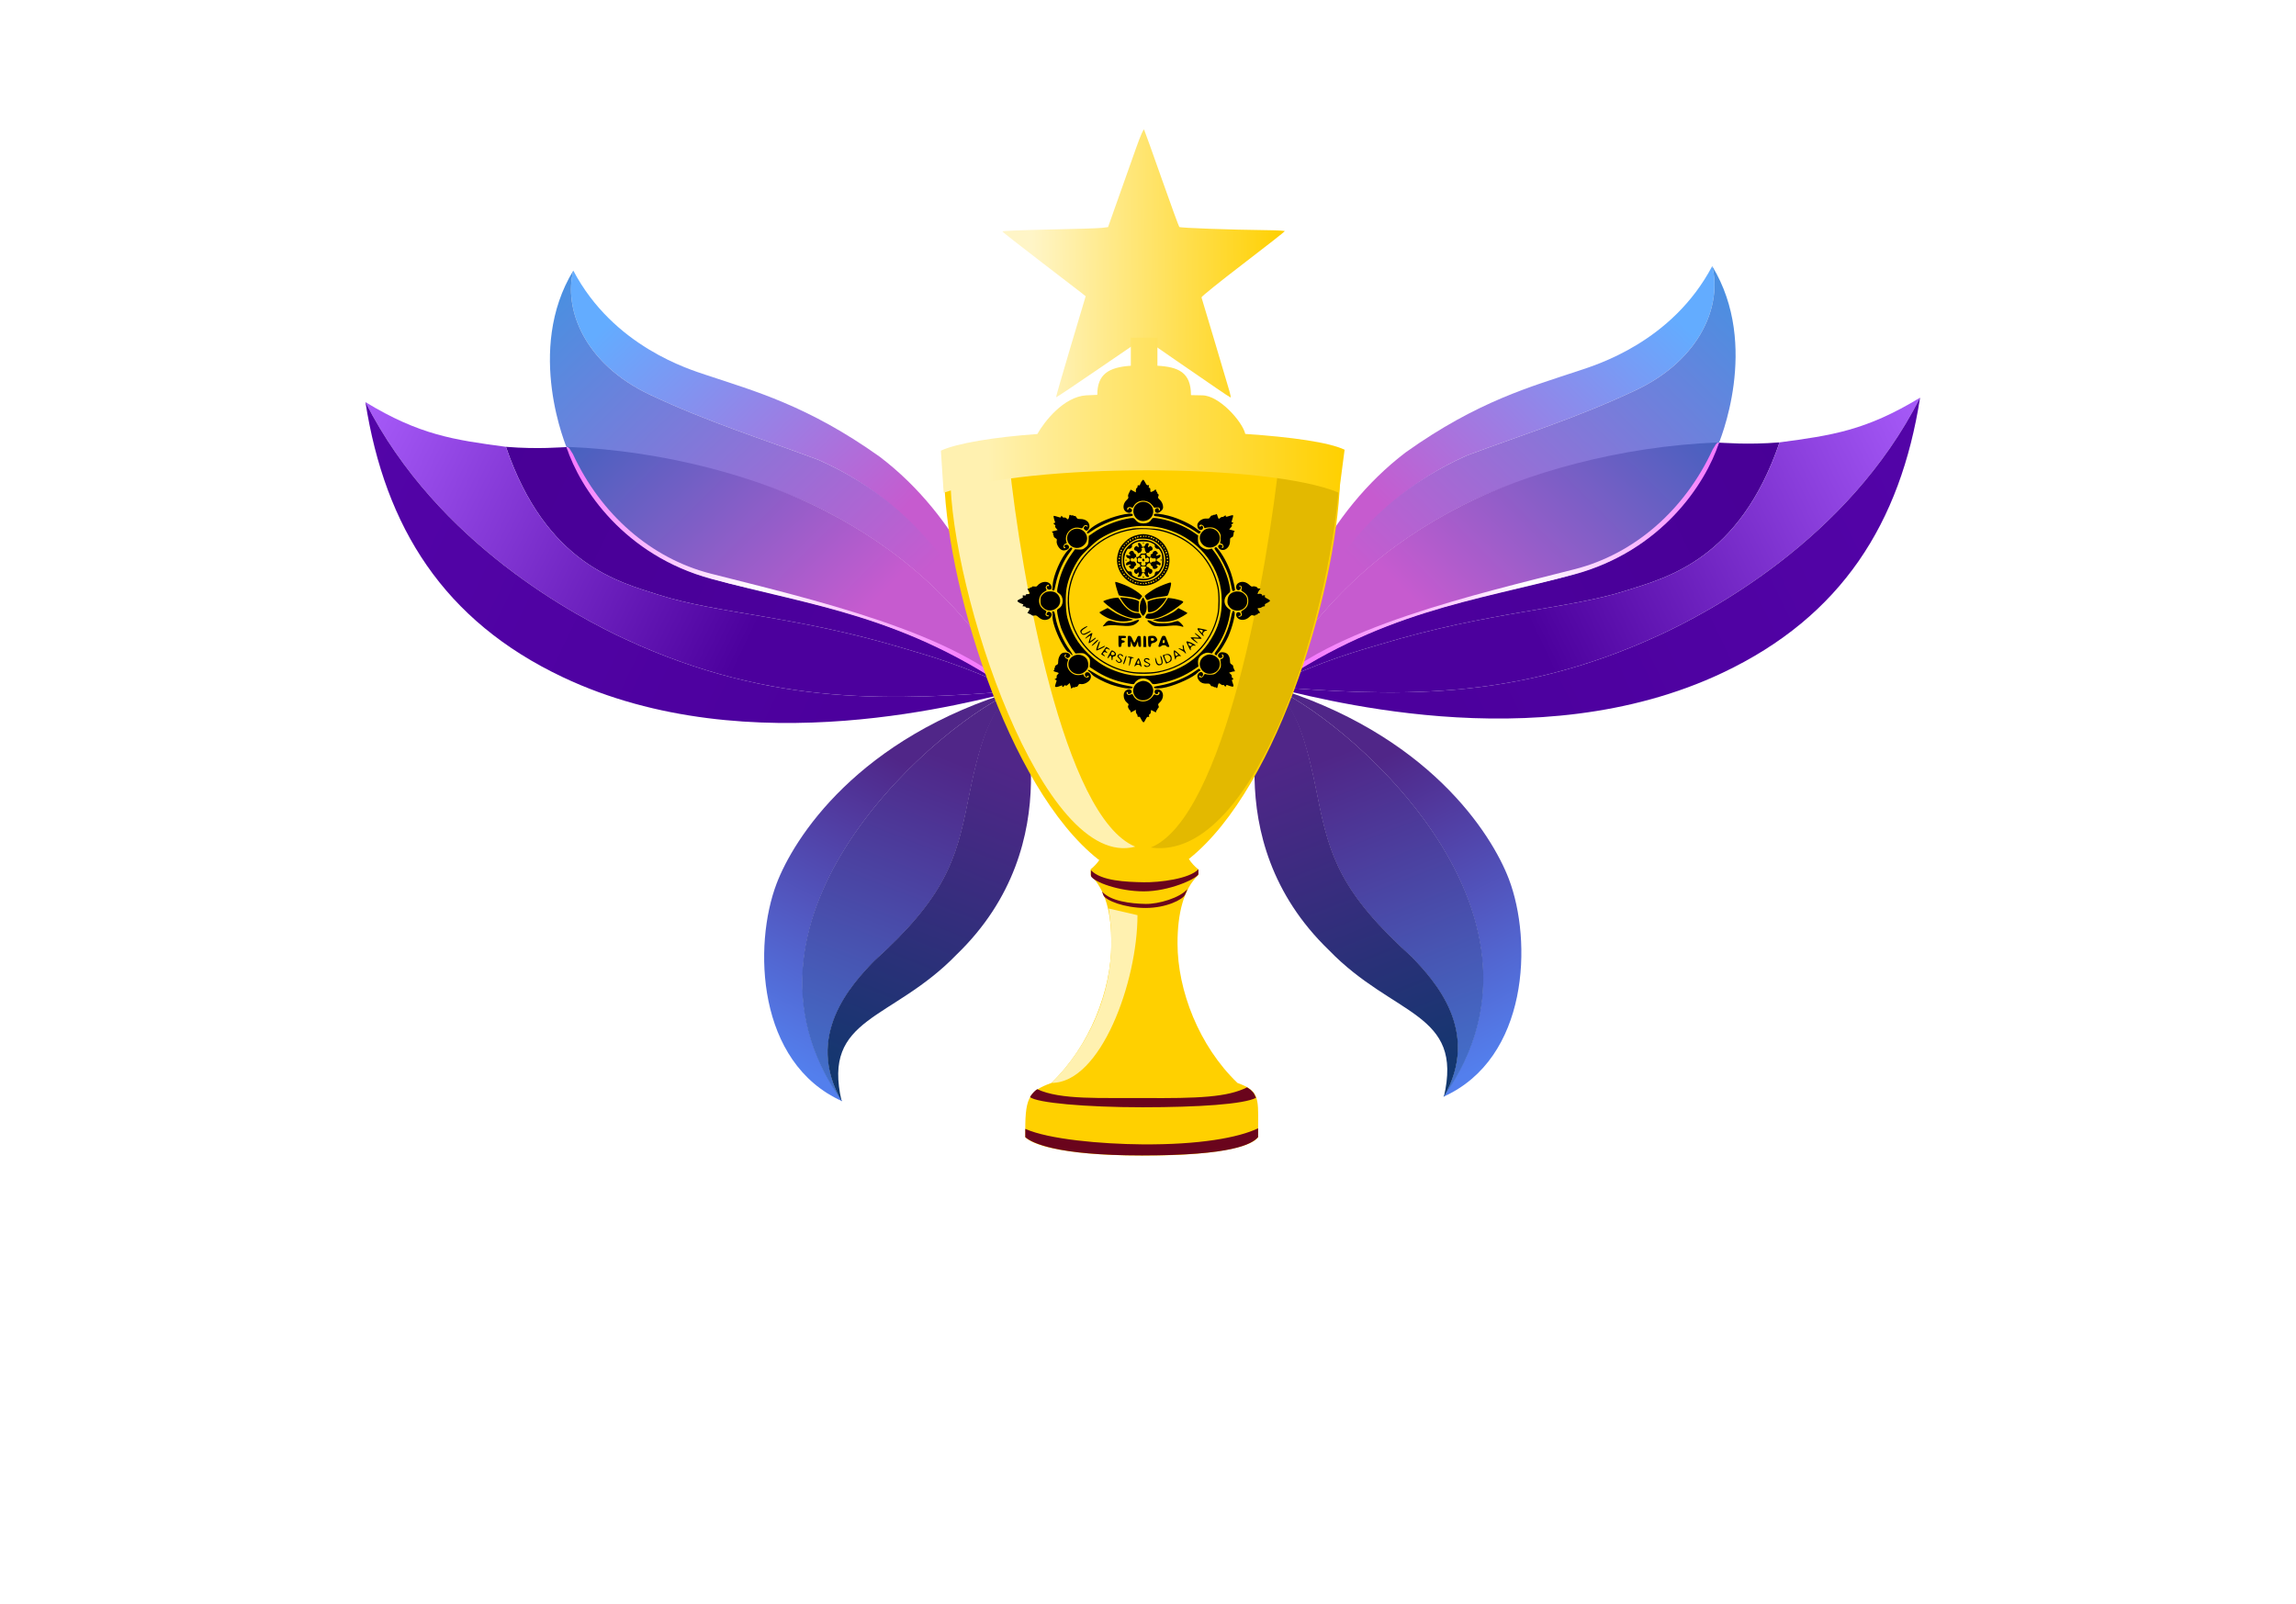 <svg xmlns="http://www.w3.org/2000/svg" width="2073" height="1449" viewBox="0 0 2073 1449" fill="none"><g filter="url(#filter0_i_272_987)"><path fill-rule="evenodd" clip-rule="evenodd" d="M1026 132.97C1022.6 142.52 1015.46 162.656 1010.13 177.717L1000.43 205.101L994.86 205.793C991.793 206.174 970.248 206.85 946.982 207.298C923.717 207.745 904.826 208.523 905.001 209.025C905.178 209.528 920.635 221.665 939.351 235.999C958.066 250.333 974.92 263.292 976.803 264.799L980.226 267.537L966.669 312.973C959.211 337.962 953.289 358.588 953.507 358.807C953.726 359.025 971.071 347.413 992.051 333.003C1013.03 318.592 1030.84 306.421 1031.63 305.957C1032.45 305.477 1033.87 305.801 1034.92 306.708C1035.94 307.586 1047.86 315.924 1061.41 325.236C1074.97 334.549 1091.57 345.956 1098.29 350.584C1105.02 355.213 1110.79 359 1111.1 359C1111.42 359 1110.93 356.413 1110.02 353.249C1106.37 340.702 1085.21 269.676 1084.79 268.578C1084.55 267.932 1101.37 254.379 1122.17 238.459C1142.98 222.538 1160 209.185 1160 208.785C1160 208.384 1153.22 207.981 1144.94 207.89C1110.35 207.509 1065.6 205.884 1064.76 204.979C1064.26 204.444 1057.09 184.782 1048.82 161.287C1040.55 137.791 1033.43 117.901 1032.98 117.088C1032.49 116.183 1029.78 122.351 1026 132.97Z" fill="url(#paint0_linear_272_987)"></path></g><path d="M1372.01 530.105C1426.48 518.98 1506.99 503.713 1551.48 399.737C1555.9 399.779 1577.29 401.904 1606.73 399.52C1570.5 505.644 1504.53 521.692 1468.52 533.271C1415.3 550.387 1344.97 552.032 1245.96 581.981C1228.99 587.115 1194.46 596.105 1145.07 619.939C1170.53 601.035 1243.7 557.937 1372.01 530.105Z" fill="url(#paint1_linear_272_987)"></path><path d="M1468.53 533.269C1504.53 521.69 1570.5 505.642 1606.73 399.518C1653.77 393.211 1684.57 388.921 1733.6 359.121C1668.36 488.067 1540.8 553.919 1498.56 573.407C1364.97 635.043 1254.37 628.387 1145.07 619.938C1194.46 596.103 1228.99 587.114 1245.96 581.98C1344.97 552.031 1415.3 550.385 1468.53 533.269Z" fill="url(#paint2_linear_272_987)"></path><path d="M1498.56 573.407C1540.8 553.919 1668.36 488.068 1733.6 359.122C1715.88 472.243 1662.81 556.703 1555.4 607.553C1385.83 687.832 1182.61 628.04 1145.07 619.938C1254.37 628.388 1364.97 635.043 1498.56 573.407Z" fill="url(#paint3_linear_272_987)"></path><path d="M1303.1 990.551C1423.33 821.313 1208.31 643.216 1144.76 618.991C1289.76 662.07 1346.89 753.489 1362.3 793.835C1383.59 849.585 1380.43 955.921 1303.1 990.551Z" fill="url(#paint4_linear_272_987)"></path><path d="M1303.43 990.714C1423.67 821.477 1208.64 643.379 1145.09 619.154C1169.53 634.527 1179.44 668.611 1189.71 720.493C1200.15 773.226 1210.72 806.639 1274.37 864.128C1294.81 885.367 1337.43 931.587 1303.43 990.714Z" fill="url(#paint5_linear_272_987)"></path><path d="M1274.55 864.047C1294.99 885.286 1337.61 931.506 1303.61 990.634C1321.61 913.75 1258.28 918.587 1199.74 857.994C1095.41 757.227 1143.77 625.481 1144.44 618.894C1169.44 631.863 1179.62 668.53 1189.89 720.412C1200.33 773.145 1210.9 806.558 1274.55 864.047Z" fill="url(#paint6_linear_272_987)"></path><path d="M1269.07 408.606C1198.24 462.643 1161.54 546.088 1143.16 624.574C1181.76 542.041 1226.06 454.758 1324.52 411.319C1377.33 391.589 1423.56 377.486 1476.73 352.471C1536.8 324.211 1554.63 274.215 1545.91 240.361C1509.66 309.099 1440.9 329.628 1425.69 334.721C1382.9 349.043 1334.28 362.106 1269.07 408.606Z" fill="url(#paint7_linear_272_987)"></path><path d="M1476.73 352.473C1536.79 324.213 1554.63 274.217 1545.91 240.363C1589.59 312.051 1552.2 399.893 1550.78 402.953C1461.48 406.393 1376.77 427.65 1319.02 457.251C1254.3 490.425 1195.96 537.537 1143.16 624.576L1143.94 622.91C1182.29 540.902 1221.62 456.8 1324.51 411.322C1377.32 391.592 1423.56 377.489 1476.73 352.473Z" fill="url(#paint8_linear_272_987)"></path><path d="M1318.95 457.072C1376.7 427.471 1462.16 403.01 1551.46 399.57C1539.12 437.292 1499.63 497.438 1421.06 518.658C1330.34 543.161 1246.01 551.543 1143.09 624.397C1195.89 537.358 1254.23 490.246 1318.95 457.072Z" fill="url(#paint9_linear_272_987)"></path><path d="M1421.13 518.837C1499.7 497.618 1539.79 437.405 1552.13 399.684C1549.62 399.143 1548.44 403.01 1546.23 406.122C1521.06 460.66 1475.68 500.229 1421.98 514.002C1335.83 536.093 1196.9 567.187 1143.16 624.576C1246.08 551.723 1330.4 543.341 1421.13 518.837Z" fill="url(#paint10_radial_272_987)"></path><path d="M691.525 534.12C637.05 522.995 556.547 507.729 512.051 403.752C507.628 403.795 486.242 405.92 456.801 403.535C493.037 509.659 559.003 525.707 595.009 537.286C648.234 554.402 718.563 556.047 817.574 585.995C834.548 591.129 869.071 600.119 918.46 623.953C893.006 605.049 819.831 561.951 691.525 534.12Z" fill="url(#paint11_linear_272_987)"></path><path d="M595.009 537.288C559.003 525.709 493.036 509.661 456.8 403.537C409.762 397.23 378.967 392.94 329.934 363.141C395.17 492.087 522.739 557.938 564.977 577.425C698.569 639.061 809.163 632.405 918.46 623.955C869.071 600.121 834.547 591.131 817.574 585.997C718.563 556.049 648.234 554.404 595.009 537.288Z" fill="url(#paint12_linear_272_987)"></path><path d="M564.977 577.426C522.738 557.938 395.169 492.087 329.933 363.141C347.654 476.263 400.725 560.722 508.133 611.572C677.703 691.85 880.928 632.057 918.459 623.955C809.162 632.406 698.568 639.061 564.977 577.426Z" fill="url(#paint13_linear_272_987)"></path><path d="M760.429 994.55C640.196 825.313 855.223 647.215 918.772 622.99C773.771 666.07 716.64 757.489 701.23 797.835C679.936 853.585 683.104 959.92 760.429 994.55Z" fill="url(#paint14_linear_272_987)"></path><path d="M760.095 994.71C639.863 825.473 854.889 647.375 918.438 623.15C893.996 638.522 884.084 672.606 873.818 724.488C863.383 777.222 852.805 810.635 789.16 868.124C768.723 889.362 726.097 935.583 760.095 994.71Z" fill="url(#paint15_linear_272_987)"></path><path d="M788.979 868.047C768.542 889.285 725.916 935.506 759.914 994.633C741.914 917.75 805.252 922.587 863.789 861.994C968.121 761.226 919.753 629.48 919.087 622.893C894.085 635.863 883.903 672.529 873.636 724.411C863.201 777.145 852.624 810.558 788.979 868.047Z" fill="url(#paint16_linear_272_987)"></path><path d="M794.462 412.624C865.292 466.661 902.001 550.107 920.376 628.592C881.775 546.059 837.48 458.777 739.018 415.338C686.21 395.608 639.975 381.505 586.805 356.49C526.74 328.23 508.902 278.235 517.626 244.38C553.871 313.119 622.639 333.647 637.85 338.74C680.632 353.062 729.252 366.124 794.462 412.624Z" fill="url(#paint17_linear_272_987)"></path><path d="M586.808 356.488C526.742 328.228 508.905 278.233 517.629 244.379C473.95 316.067 511.341 403.909 512.758 406.968C602.055 410.408 686.765 431.665 744.515 461.266C809.233 494.439 867.577 541.551 920.379 628.59L919.6 626.924C881.248 544.916 841.917 460.815 739.021 415.336C686.212 395.606 639.977 381.504 586.808 356.488Z" fill="url(#paint18_linear_272_987)"></path><path d="M744.584 461.091C686.835 431.49 601.376 407.03 512.078 403.59C524.414 441.311 563.905 501.458 642.473 522.677C733.199 547.18 817.523 555.562 920.449 628.415C867.647 541.376 809.303 494.264 744.584 461.091Z" fill="url(#paint19_linear_272_987)"></path><path d="M642.402 522.852C563.834 501.633 523.742 441.421 511.406 403.699C513.908 403.159 515.098 407.025 517.305 410.137C542.478 464.676 587.852 504.244 641.558 518.017C727.699 540.108 866.635 571.201 920.378 628.59C817.453 555.737 733.129 547.355 642.402 522.852Z" fill="url(#paint20_radial_272_987)"></path><g filter="url(#filter1_i_272_987)"><path fill-rule="evenodd" clip-rule="evenodd" d="M852.355 425.037C852.355 522.071 909.346 711.826 992.044 776.515H992.692C990.531 779.724 987.806 782.62 984.677 785.124V790.269C998.603 804.417 1003.42 824.996 1003.42 852.005C1003.42 894.449 984.102 944.61 949.287 978.05C927.82 985.767 925.261 992.198 925.737 1026.92C925.737 1026.92 936.449 1043.65 1033.29 1043.65C1130.12 1043.65 1135.86 1026.94 1135.86 1026.92C1135.86 1022.93 1135.9 1019.3 1135.94 1016.01C1136.2 990.7 1136.26 984.879 1117.29 978.05C1082.49 944.61 1063.17 894.449 1063.15 852.005C1063.15 824.996 1068.51 803.131 1081.9 790.269V785.124C1078.53 782.425 1075.62 779.272 1073.39 775.761C1155.56 710.364 1210.03 521.697 1210.03 425.037C1160.41 392.679 901.975 392.692 852.355 425.037Z" fill="#FFD000"></path></g><path d="M985 785.93V791.279C987.541 796.407 1009.87 805.004 1032.69 805C1055.29 804.996 1079.51 794.07 1082 789.651V785C1074.17 793.718 1046.68 797.057 1032.69 796.795C1016.56 796.493 994.317 795.674 985 785.93Z" fill="#6A041C"></path><path d="M995 805.186L996.233 808.586C998.367 813.194 1015.14 820.003 1034.3 820C1053.28 819.997 1067.69 812.313 1069.78 808.343L1071.26 805.186L1072 803C1065.42 810.834 1046.05 816.593 1034.3 816.357C1020.76 816.086 1002.82 813.941 995 805.186Z" fill="#6A041C"></path><path d="M1155.72 409L1210 421.991C1205.22 544.055 1135.75 778.873 1039 765.448C1105.38 738.167 1144.47 516.449 1155.72 409Z" fill="#E3B900"></path><g filter="url(#filter2_i_272_987)"><path d="M911.012 416L858 428.658C858 533.74 941.5 786.814 1025 764.63C960.178 738.048 921.998 520.694 911.012 416Z" fill="#FFF1B0"></path></g><path d="M1001 820.5L1027 826.5C1027 886.5 994 978 949.5 978C969.5 958 1014.11 903.5 1001 820.5Z" fill="#FFF1B0"></path><path fill-rule="evenodd" clip-rule="evenodd" d="M1030.76 434.657C1030.17 435.568 1029.55 436.83 1029.38 437.461C1029.15 438.305 1028.81 438.527 1028.08 438.306C1027.3 438.067 1027.1 438.26 1027.1 439.242C1027.1 439.922 1026.74 440.608 1026.31 440.767C1025.81 440.95 1025.53 441.722 1025.53 442.874V444.691L1023.19 443.436L1020.85 442.181L1019.51 444.813C1018.51 446.777 1018.28 447.744 1018.62 448.621C1019 449.602 1018.75 450.103 1017.15 451.641C1013.69 454.964 1013.43 460.002 1016.6 462.17C1018.57 463.517 1020.55 463.486 1021.56 462.089C1022.25 461.146 1022.27 460.83 1021.66 459.954C1020.67 458.513 1019.24 458.349 1018.89 459.636C1018.53 460.963 1017.68 461.006 1017.68 459.697C1017.68 458.252 1019.57 457.419 1021.21 458.139C1021.93 458.454 1022.57 458.647 1022.62 458.567C1022.68 458.488 1023.25 457.587 1023.89 456.564C1027.2 451.272 1035.1 450.72 1039.65 455.461C1040.8 456.663 1041.75 457.874 1041.75 458.151C1041.75 458.456 1042.63 458.538 1043.99 458.36C1045.68 458.137 1046.41 458.261 1046.93 458.865C1047.71 459.765 1047.3 461.434 1046.43 460.916C1046.12 460.733 1045.98 460.285 1046.13 459.921C1046.49 459.016 1045.04 458.563 1043.8 459.196C1042.67 459.776 1042.46 461.672 1043.42 462.594C1044.56 463.686 1046.51 463.249 1048.34 461.488C1049.71 460.172 1050.12 459.36 1050.12 457.955C1050.12 455.483 1048.9 452.862 1046.94 451.098C1045.45 449.768 1045.36 449.497 1045.86 448.102C1046.31 446.868 1046.27 446.515 1045.65 446.288C1045.23 446.132 1044.89 445.577 1044.89 445.054C1044.89 444.531 1044.65 444.103 1044.36 444.103C1044.08 444.103 1043.84 443.651 1043.84 443.098C1043.84 441.922 1043.18 441.796 1042.3 442.807C1041.96 443.201 1040.99 443.754 1040.15 444.037C1038.61 444.551 1038.61 444.546 1038.61 442.569C1038.61 441.081 1038.4 440.585 1037.77 440.585C1037.12 440.585 1037 440.28 1037.27 439.264C1037.57 438.106 1037.48 437.976 1036.53 438.215C1035.64 438.438 1035.2 438.043 1034.16 436.055C1033.45 434.717 1032.64 433.482 1032.35 433.31C1032.06 433.139 1031.34 433.745 1030.76 434.657ZM1028.05 454.166C1018.73 458.897 1024.24 472.832 1034.42 470.263C1038.59 469.211 1041.23 465.94 1041.22 461.84C1041.19 455.367 1033.98 451.16 1028.05 454.166ZM1011.37 465.296C999.789 468.122 988.472 473.486 983.286 478.61C981.725 480.152 981.158 481.062 981.449 481.56C981.781 482.131 982.623 481.753 985.502 479.737C994.886 473.168 1009.21 467.561 1019.6 466.388C1022.58 466.052 1023.09 465.744 1022.62 464.574C1022.18 463.463 1017.71 463.75 1011.37 465.296ZM1041.92 464.483C1041.54 465.455 1042.17 466.211 1043.37 466.211C1045.48 466.211 1052.63 467.838 1057.88 469.511C1064.47 471.613 1073.41 475.939 1078.72 479.601C1082.41 482.143 1082.73 482.267 1083.39 481.43C1084.23 480.366 1084.32 479.778 1083.64 479.778C1083.37 479.778 1082.11 478.915 1080.84 477.861C1075.5 473.418 1064.24 468.157 1054.86 465.715C1048.36 464.025 1042.34 463.451 1041.92 464.483ZM1097.47 464.712C1097.29 464.993 1096.91 465.087 1096.63 464.92C1096.35 464.754 1095.8 464.871 1095.42 465.181C1095.03 465.491 1094.43 465.68 1094.08 465.601C1093.74 465.522 1093.07 466.136 1092.59 466.965C1091.84 468.263 1091.47 468.449 1089.89 468.305C1087.09 468.05 1084.4 469.05 1082.61 471.008C1080.87 472.912 1080.56 474.79 1081.61 477.003C1082.79 479.496 1086.23 479.073 1086.23 476.435C1086.23 475.043 1084.77 474.268 1084.1 475.304C1083.78 475.805 1083.49 475.848 1083.09 475.456C1082.68 475.065 1082.76 474.719 1083.38 474.229C1084.1 473.651 1084.45 473.661 1085.62 474.292C1086.39 474.703 1087.08 475.528 1087.17 476.128C1087.32 477.068 1087.52 477.152 1088.65 476.739C1089.37 476.476 1091.15 476.261 1092.6 476.261C1095.92 476.261 1098.78 477.733 1100.74 480.451C1101.93 482.102 1102.19 482.99 1102.19 485.512C1102.19 487.195 1102 489.063 1101.77 489.664C1101.43 490.563 1101.57 490.786 1102.54 490.92C1104.59 491.203 1105.67 494.852 1103.7 494.852C1102.79 494.852 1102.74 494.006 1103.63 493.72C1104.83 493.329 1102.93 491.772 1101.45 491.937C1098.6 492.255 1099.82 495.947 1103 496.617C1106.85 497.429 1110.54 493.587 1110.54 488.77C1110.54 486.166 1110.65 485.902 1112 485.329C1112.8 484.988 1113.42 484.447 1113.37 484.127C1113.31 483.808 1113.46 483.141 1113.68 482.646C1113.91 482.15 1113.95 481.615 1113.79 481.455C1113.62 481.296 1113.86 480.808 1114.31 480.371C1115.07 479.646 1114.91 479.513 1112.47 478.861L1109.79 478.146L1111.09 476.662C1112.52 475.033 1112.73 474.251 1111.75 474.251C1111.4 474.251 1111.63 473.899 1112.27 473.469C1113.64 472.55 1113.79 471.739 1112.59 471.739C1112.02 471.739 1111.84 471.453 1112.04 470.859C1113.2 467.483 1113.59 465.689 1113.25 465.365C1113.04 465.158 1111.72 465.377 1110.33 465.851C1107.18 466.926 1106.63 466.929 1106.63 465.873C1106.63 465.141 1106.48 465.166 1105.46 466.06C1104.81 466.625 1103.97 466.98 1103.59 466.848C1103.21 466.715 1102.34 467.104 1101.67 467.712C1100.5 468.767 1100.42 468.776 1099.95 467.892C1099.68 467.382 1099.3 466.344 1099.11 465.583C1098.76 464.171 1098.06 463.8 1097.47 464.712ZM965.693 465.043C965.504 465.225 965.349 465.803 965.349 466.328C965.349 466.853 965.094 467.741 964.781 468.302C964.215 469.317 964.208 469.317 962.976 468.205C962.204 467.509 961.407 467.212 960.854 467.415C960.273 467.629 959.695 467.365 959.17 466.645C958.376 465.557 958.366 465.557 957.976 466.569C957.584 467.587 957.576 467.588 954.603 466.624C952.964 466.092 951.485 465.789 951.318 465.951C951.033 466.224 951.748 469.367 952.549 471.362C952.795 471.975 952.648 472.241 952.061 472.241C950.908 472.241 951.004 473.108 952.24 473.849C952.944 474.271 953.102 474.644 952.748 475.053C952.396 475.461 952.652 476.121 953.569 477.167L954.903 478.689L953.193 479.201C952.252 479.482 951.028 479.784 950.473 479.871C949.529 480.019 949.52 480.084 950.341 480.871C950.823 481.334 951.084 482.046 950.922 482.454C950.759 482.861 950.867 483.337 951.162 483.512C951.457 483.687 951.586 484.11 951.449 484.454C951.312 484.796 951.93 485.491 952.823 485.998C954.143 486.746 954.386 487.146 954.127 488.14C953.312 491.257 956.515 496.447 959.622 497.043C961.66 497.435 964.615 496.281 965.066 494.917C965.861 492.512 962.772 490.729 961.121 492.64C960.536 493.317 960.568 493.518 961.329 493.927C962.389 494.496 962.007 495.442 960.884 495.027C959.156 494.391 960.581 490.832 962.564 490.832C963.083 490.832 963.255 490.55 963.049 490.035C960.156 482.795 967.043 474.906 974.65 476.746C975.936 477.057 977.031 477.244 977.083 477.163C978.687 474.652 979.123 474.251 980.243 474.251C980.939 474.251 981.664 474.492 981.854 474.787C982.384 475.61 981.687 475.974 980.854 475.31C980.274 474.848 979.927 474.896 979.271 475.526C978.809 475.969 978.431 476.621 978.431 476.972C978.431 477.739 980.103 479.276 980.937 479.276C982.159 479.276 983.664 477.073 983.662 475.286C983.657 471.391 980.282 468.724 975.357 468.724C972.93 468.724 972.631 468.593 971.881 467.2C971.43 466.362 970.825 465.816 970.537 465.987C970.248 466.158 969.68 466.033 969.274 465.709C968.867 465.385 968.278 465.272 967.965 465.458C967.652 465.644 967.09 465.552 966.717 465.254C966.343 464.956 965.883 464.861 965.693 465.043ZM1016.63 468.695C1006.4 470.779 995.228 475.495 987.109 481.159L982.968 484.049L982.923 487.656C982.873 491.684 982.085 493.179 978.906 495.273C977.393 496.27 976.624 496.418 973.838 496.253L970.552 496.059L967.493 500.355C961.519 508.746 957.57 517.75 955.438 527.843C954.062 534.358 954.08 534.601 956.031 535.803C960.723 538.694 960.644 546.946 955.901 549.537C954.892 550.088 954.365 550.778 954.363 551.552C954.358 553.544 956.368 562.322 957.788 566.506C959.635 571.948 964.769 581.741 968.199 586.362L971.04 590.192L974.605 589.956C977.728 589.75 978.395 589.869 979.988 590.913C980.989 591.568 982.365 592.89 983.048 593.851C984.131 595.376 984.258 596.025 984.047 598.98L983.804 602.363L988.313 605.323C997.087 611.084 1006.45 614.872 1016.97 616.922C1023.66 618.223 1023.85 618.218 1024.57 616.719C1024.89 616.038 1026.06 614.876 1027.17 614.137C1031.09 611.531 1036.92 612.578 1039.39 616.329C1040.66 618.251 1041.2 618.288 1048.21 616.919C1059.59 614.698 1069.89 610.338 1079.31 603.756L1082.07 601.826L1081.73 599.395C1081.29 596.224 1082.17 593.771 1084.42 591.876C1086.85 589.825 1089.87 588.989 1092.28 589.699L1094.14 590.245L1096.38 587.315C1103.45 578.092 1108.58 566.3 1110.35 555.199L1111.01 551.088L1109.02 549.513C1104.43 545.879 1104.4 539.988 1108.97 536.141C1110.92 534.492 1110.93 534.468 1110.56 531.626C1109.2 521.105 1103.43 507.56 1096.43 498.421L1094.13 495.421L1092.17 495.941C1089.64 496.611 1086.83 495.835 1084.42 493.799C1082.23 491.955 1081.37 489.621 1081.6 486.185L1081.78 483.581L1077.59 480.685C1069.56 475.128 1057.87 470.39 1047.58 468.515C1041.36 467.383 1040.6 467.449 1039.55 469.219C1038.19 471.514 1035.68 472.74 1032.33 472.74C1029.06 472.74 1026.81 471.68 1024.94 469.256C1023.56 467.455 1022.93 467.412 1016.63 468.695ZM1026.05 475.272C1014.23 476.376 1003.09 480.205 992.964 486.641C987.971 489.817 977.697 499.64 974.388 504.403C968.796 512.453 964.617 522.372 962.96 531.532C961.768 538.122 962.16 552.108 963.701 557.96C967.246 571.43 972.905 581.092 982.828 590.621C991.32 598.775 999.359 603.574 1010.53 607.161C1017.95 609.542 1024.02 610.471 1032.33 610.496C1059.79 610.581 1083.65 596.457 1095.93 572.848C1100.87 563.342 1103.14 553.92 1103.14 542.838C1103.14 528.16 1098.76 514.947 1090.04 503.277C1075.53 483.864 1050.65 472.975 1026.05 475.272ZM1022.84 477.269C1007.26 479.641 994.103 486.239 983.104 497.197C964.049 516.18 958.73 543.764 969.399 568.27C978.314 588.748 997.961 603.811 1020.84 607.71C1028.08 608.944 1038.94 608.823 1045.91 607.432C1073.58 601.906 1094.29 581.954 1100.18 555.148C1101.49 549.175 1101.48 535.954 1100.15 530.052C1096.1 512.02 1085.98 497.601 1070.27 487.466C1063.86 483.334 1055.78 480.044 1047.5 478.2C1042.43 477.068 1027.79 476.515 1022.84 477.269ZM1090.67 477.25C1088.37 477.755 1087.08 478.526 1085.3 480.472C1082.31 483.745 1082.65 488.735 1086.08 492.031C1091.69 497.418 1101.4 493.491 1101.4 485.837C1101.4 480.455 1095.95 476.093 1090.67 477.25ZM969.274 477.998C963.855 479.896 961.735 486.264 964.982 490.89C968.497 495.9 975.132 496.261 979.329 491.671C985.353 485.084 977.916 474.97 969.274 477.998ZM1022.39 478.541C1008.55 480.642 996.199 486.525 986.068 495.842C975.832 505.255 969.25 516.711 966.349 530.159C964.057 540.785 965.078 553.657 969.075 564.539C977.032 586.201 997.349 602.664 1021.02 606.627C1027.1 607.645 1038.11 607.63 1044.39 606.594C1071.68 602.092 1093.64 581.313 1099.14 554.784C1100.39 548.716 1100.39 536.374 1099.12 530.527C1093.97 506.753 1077.32 488.648 1053.62 481.033C1043.92 477.915 1032.5 477.004 1022.39 478.541ZM1027.23 483.052C1022.76 483.983 1019.05 486.012 1015.5 489.463C1011.95 492.902 1010.12 496.274 1009 501.396C1005.98 515.235 1017.49 529.02 1032.07 529.02C1042.54 529.02 1052.48 521.721 1055.09 512.127C1058.62 499.083 1050.41 485.72 1037.2 483.033C1032.91 482.16 1031.49 482.163 1027.23 483.052ZM1029.19 484.593C1029.19 485.481 1030.32 485.326 1030.64 484.395C1030.75 484.066 1030.47 483.798 1030.02 483.798C1029.56 483.798 1029.19 484.156 1029.19 484.593ZM1031.81 484.3C1031.81 484.577 1032.16 484.803 1032.59 484.803C1033.02 484.803 1033.38 484.577 1033.38 484.3C1033.38 484.024 1033.02 483.798 1032.59 483.798C1032.16 483.798 1031.81 484.024 1031.81 484.3ZM1034 484.338C1034.1 484.635 1034.41 484.878 1034.68 484.878C1034.96 484.878 1035.26 484.635 1035.37 484.338C1035.47 484.041 1035.16 483.798 1034.68 483.798C1034.2 483.798 1033.9 484.041 1034 484.338ZM1026.57 485.096C1026.57 485.983 1027.7 485.829 1028.02 484.897C1028.14 484.569 1027.86 484.3 1027.4 484.3C1026.95 484.3 1026.57 484.659 1026.57 485.096ZM1036.62 484.84C1036.72 485.137 1037.03 485.381 1037.3 485.381C1037.57 485.381 1037.88 485.137 1037.98 484.84C1038.09 484.543 1037.78 484.3 1037.3 484.3C1036.82 484.3 1036.51 484.543 1036.62 484.84ZM1024.48 485.515C1024.48 485.952 1024.85 486.31 1025.31 486.31C1025.76 486.31 1026.04 486.042 1025.93 485.714C1025.61 484.782 1024.48 484.627 1024.48 485.515ZM1038.89 485.271C1038.5 485.872 1039.49 486.467 1040.19 486.054C1040.77 485.707 1040.39 484.803 1039.65 484.803C1039.4 484.803 1039.06 485.013 1038.89 485.271ZM1022.39 486.561C1022.39 486.976 1022.62 487.315 1022.91 487.315C1023.2 487.315 1023.43 486.976 1023.43 486.561C1023.43 486.147 1023.2 485.808 1022.91 485.808C1022.62 485.808 1022.39 486.147 1022.39 486.561ZM1040.99 486.275C1040.63 486.831 1041.45 487.431 1041.94 486.966C1042.43 486.489 1042.34 485.808 1041.78 485.808C1041.51 485.808 1041.15 486.018 1040.99 486.275ZM1027.1 486.752C1021.59 488.492 1016.53 492.781 1014.12 497.756C1012.91 500.255 1012.73 501.287 1012.72 505.655C1012.71 510.27 1012.84 510.954 1014.37 514.047C1019.09 523.619 1030.48 527.777 1040.41 523.557C1053.17 518.137 1056.16 500.824 1045.93 491.632C1042.01 488.109 1038.3 486.646 1032.85 486.477C1030.41 486.402 1027.82 486.525 1027.1 486.752ZM1020.1 487.161C1019.51 487.727 1019.75 488.32 1020.55 488.32C1020.99 488.32 1021.34 488.107 1021.34 487.847C1021.34 487.214 1020.52 486.76 1020.1 487.161ZM1043.32 487.525C1043.32 487.962 1043.69 488.32 1044.15 488.32C1044.6 488.32 1044.88 488.052 1044.77 487.724C1044.44 486.792 1043.32 486.637 1043.32 487.525ZM1026.19 488.332C1022.02 489.641 1017.48 493.544 1015.31 497.702C1013.92 500.358 1013.77 501.098 1013.77 505.655C1013.78 510.177 1013.93 510.98 1015.3 513.684C1022.4 527.703 1042.32 527.562 1049.28 513.443C1050.69 510.583 1050.88 509.646 1050.87 505.906C1050.86 500.585 1049.49 496.97 1046.13 493.384C1041.18 488.09 1033.32 486.099 1026.19 488.332ZM1018.06 488.621C1017.59 489.073 1018.24 490.366 1018.78 490.046C1019.04 489.893 1019.25 489.443 1019.25 489.044C1019.25 488.304 1018.62 488.081 1018.06 488.621ZM1045.41 489.074C1045.41 489.488 1045.65 489.827 1045.93 489.827C1046.22 489.827 1046.46 489.488 1046.46 489.074C1046.46 488.659 1046.22 488.32 1045.93 488.32C1045.65 488.32 1045.41 488.659 1045.41 489.074ZM1026.49 489.54C1023.28 490.724 1021.76 491.895 1022.05 492.962C1022.4 494.275 1020.55 496.002 1019.22 495.596C1018.36 495.336 1017.93 495.809 1016.63 498.46C1014.17 503.439 1014.47 510.472 1017.31 514.508C1018.24 515.826 1018.82 516.172 1019.87 516.052C1021.41 515.877 1022 516.507 1022.07 518.417C1022.12 519.494 1022.68 519.989 1025.25 521.225C1027.9 522.493 1029 522.726 1032.33 522.726C1035.66 522.726 1036.76 522.493 1039.4 521.225C1042.08 519.943 1042.55 519.511 1042.64 518.261C1042.76 516.624 1043.59 515.899 1045.14 516.083C1045.92 516.176 1046.58 515.512 1047.76 513.443C1049.21 510.892 1049.34 510.295 1049.34 505.655C1049.34 501.044 1049.21 500.413 1047.81 497.986C1046.64 495.961 1046.06 495.407 1045.35 495.624C1044.08 496.012 1042.27 494.213 1042.62 492.913C1042.85 492.097 1042.36 491.641 1040.1 490.526C1037.82 489.404 1036.47 489.118 1032.85 488.991C1029.93 488.888 1027.75 489.077 1026.49 489.54ZM1031.81 490.33C1031.81 490.606 1032.04 490.832 1032.33 490.832C1032.62 490.832 1032.85 490.606 1032.85 490.33C1032.85 490.054 1032.62 489.827 1032.33 489.827C1032.04 489.827 1031.81 490.054 1031.81 490.33ZM1016.11 490.832C1016.11 491.109 1016.46 491.335 1016.89 491.335C1017.32 491.335 1017.68 491.109 1017.68 490.832C1017.68 490.556 1017.32 490.33 1016.89 490.33C1016.46 490.33 1016.11 490.556 1016.11 490.832ZM1027.5 490.61C1027.34 490.765 1027.47 491.547 1027.78 492.35C1028.45 494.046 1027.91 494.92 1026.96 493.675C1026.36 492.887 1026.22 492.884 1025.1 493.635C1023.54 494.686 1023.68 497.04 1025.32 497.265C1025.93 497.348 1026.7 497.993 1027.04 498.698C1027.54 499.753 1027.78 499.871 1028.42 499.364C1028.84 499.026 1029.19 498.94 1029.19 499.173C1029.19 499.774 1030.98 497.254 1031.09 496.489C1031.15 496.141 1030.95 495.857 1030.65 495.857C1030.33 495.857 1030.39 495.533 1030.78 495.079C1031.15 494.651 1031.94 494.369 1032.54 494.451C1033.39 494.568 1033.64 494.973 1033.67 496.273C1033.69 497.192 1034.04 498.143 1034.45 498.387C1035.73 499.146 1034.13 500.106 1031.85 499.948C1030.16 499.831 1029.75 499.991 1029.46 500.86C1029.04 502.136 1026.84 503.611 1026.05 503.144C1025.74 502.958 1025.62 502.387 1025.79 501.874C1026 501.23 1025.73 500.735 1024.9 500.283C1024.24 499.921 1023.69 499.311 1023.69 498.927C1023.69 497.812 1022.02 497.024 1020.98 497.652C1019.29 498.678 1018.89 499.868 1019.98 500.646C1020.85 501.264 1020.87 501.396 1020.15 501.66C1019.7 501.827 1018.84 501.711 1018.23 501.401C1017.35 500.948 1017.08 500.993 1016.82 501.632C1016.47 502.513 1018.08 504.531 1018.79 504.106C1019.04 503.958 1019.25 504.09 1019.25 504.399C1019.25 504.708 1019.48 504.821 1019.77 504.65C1020.06 504.475 1020.29 504.885 1020.29 505.592C1020.29 506.441 1019.92 506.957 1019.14 507.195C1017.69 507.636 1016.63 508.636 1016.63 509.555C1016.63 510.714 1017.15 510.873 1018.59 510.155C1019.97 509.47 1020.82 509.586 1020.82 510.458C1020.82 510.719 1020.46 510.931 1020.03 510.931C1018.96 510.931 1019.05 511.773 1020.26 513.024C1021.01 513.795 1021.63 513.984 1022.64 513.742C1023.39 513.561 1023.93 513.113 1023.84 512.737C1023.76 512.363 1024.25 511.621 1024.94 511.087C1026.14 510.15 1026.15 510.064 1025.33 508.545C1024.62 507.228 1024.21 506.988 1022.78 507.068C1021.35 507.147 1021.05 506.97 1020.9 505.974C1020.66 504.345 1021.48 503.663 1022.83 504.359C1023.73 504.821 1024.01 504.739 1024.49 503.87C1025.46 502.134 1026.7 503.605 1026.48 506.232C1026.33 508.096 1026.46 508.408 1027.47 508.652C1029.67 509.181 1030.42 512.181 1028.36 512.185C1027.81 512.186 1027.12 512.699 1026.84 513.325C1026.52 514.01 1026.02 514.353 1025.57 514.187C1023.81 513.537 1023.38 516.876 1025.1 517.904C1026.08 518.494 1026.32 518.476 1026.85 517.774C1027.19 517.327 1027.62 516.961 1027.81 516.961C1028.35 516.961 1028.19 519.387 1027.62 519.724C1026.72 520.256 1027.04 520.981 1028.18 520.981C1029.53 520.981 1030.8 519.81 1030.9 518.473C1031.01 517.066 1033.19 517.105 1033.65 518.522C1034.22 520.239 1035.51 521.379 1036.58 521.111C1037.65 520.84 1037.86 520.213 1037.04 519.724C1036.75 519.553 1036.51 518.862 1036.51 518.187C1036.51 517.512 1036.75 516.961 1037.04 516.961C1037.33 516.961 1037.56 517.3 1037.56 517.714C1037.56 518.76 1038.79 518.657 1039.86 517.523C1040.95 516.366 1040.5 513.946 1039.2 513.946C1038.73 513.946 1038.04 513.486 1037.67 512.922C1037.3 512.36 1036.61 511.964 1036.12 512.043C1034.81 512.259 1034.72 510.641 1035.99 509.424C1037.31 508.156 1038.87 508.287 1038.87 509.665C1038.87 510.205 1039.35 510.88 1039.93 511.166C1040.52 511.456 1040.91 512.064 1040.81 512.546C1040.52 513.969 1043.17 514.312 1044.51 513.025C1045.55 512.023 1045.56 511.925 1044.7 511.011C1043.95 510.211 1043.92 510.005 1044.54 509.775C1044.95 509.624 1045.77 509.823 1046.36 510.219C1047.33 510.871 1047.46 510.837 1047.79 509.856C1048.03 509.124 1047.88 508.632 1047.33 508.334C1046.88 508.092 1046.17 507.571 1045.76 507.176C1045.35 506.78 1044.87 506.597 1044.69 506.768C1044.51 506.939 1044.36 506.463 1044.36 505.709C1044.36 504.924 1044.59 504.472 1044.89 504.65C1045.17 504.821 1045.41 504.708 1045.41 504.399C1045.41 504.09 1045.6 503.952 1045.84 504.093C1046.08 504.233 1046.68 503.886 1047.19 503.321C1048.3 502.07 1047.9 500.617 1046.58 501.138C1044.66 501.896 1043.84 501.983 1043.84 501.427C1043.84 501.11 1044.19 500.72 1044.63 500.561C1045.71 500.161 1045.61 499.198 1044.36 498.116C1043.48 497.35 1043.1 497.3 1041.96 497.799C1041.16 498.148 1040.71 498.673 1040.87 499.072C1041.03 499.468 1040.6 499.99 1039.84 500.321C1038.9 500.731 1038.63 501.153 1038.85 501.831C1039.32 503.239 1037.85 503.506 1036.26 502.303C1034.55 501.015 1034.61 499.044 1036.34 499.273C1037.1 499.373 1037.58 499.092 1037.8 498.426C1037.99 497.877 1038.65 497.357 1039.29 497.271C1040.97 497.04 1041.14 494.704 1039.55 493.635C1038.44 492.884 1038.3 492.887 1037.7 493.675C1036.75 494.924 1036.21 494.044 1036.88 492.338C1037.38 491.058 1037.33 490.829 1036.46 490.565C1035.34 490.222 1034.21 491.098 1033.67 492.74C1033.42 493.507 1032.89 493.847 1031.94 493.847C1031.2 493.847 1030.74 493.702 1030.92 493.526C1031.47 493.001 1029.56 490.33 1028.64 490.33C1028.17 490.33 1027.66 490.456 1027.5 490.61ZM1047.5 490.832C1047.5 491.109 1047.74 491.335 1048.03 491.335C1048.31 491.335 1048.55 491.109 1048.55 490.832C1048.55 490.556 1048.31 490.33 1048.03 490.33C1047.74 490.33 1047.5 490.556 1047.5 490.832ZM1014.54 492.591C1014.54 493.052 1014.79 493.347 1015.1 493.248C1015.41 493.149 1015.66 492.854 1015.66 492.591C1015.66 492.328 1015.41 492.033 1015.1 491.934C1014.79 491.835 1014.54 492.13 1014.54 492.591ZM1049.07 492.813C1049.07 493.381 1049.31 493.847 1049.6 493.847C1049.88 493.847 1050.12 493.522 1050.12 493.123C1050.12 492.725 1049.88 492.259 1049.6 492.089C1049.31 491.918 1049.07 492.244 1049.07 492.813ZM1097.01 494.496C1096.14 495.11 1096.28 495.449 1099.05 499.4C1102.61 504.497 1107.09 513.198 1108.98 518.719C1109.74 520.93 1110.87 525.282 1111.5 528.389C1112.54 533.599 1112.72 534.014 1113.69 533.728C1114.27 533.557 1114.85 533.33 1114.97 533.222C1115.5 532.758 1113.22 522.754 1111.36 517.407C1108.44 509.011 1103.63 500.24 1099.18 495.224C1098.11 494.019 1097.83 493.924 1097.01 494.496ZM964.283 496.863C958.118 503.227 950.844 519.791 950.454 528.35C950.363 530.33 950.149 532.17 949.976 532.438C949.803 532.706 950.145 533.047 950.735 533.195C950.76 533.201 950.784 533.207 950.808 533.213C951.119 533.292 951.346 533.349 951.532 533.286C952.027 533.119 952.234 532.097 952.99 528.354L953.056 528.027C955.232 517.261 960.252 506.049 966.529 497.934C968.172 495.81 968.462 495.145 967.897 494.801L967.88 494.791C967.574 494.605 967.362 494.476 967.142 494.461C966.642 494.427 966.101 494.986 964.327 496.817L964.283 496.863ZM1012.97 494.852C1012.97 495.128 1013.32 495.355 1013.75 495.355C1014.18 495.355 1014.54 495.128 1014.54 494.852C1014.54 494.576 1014.18 494.35 1013.75 494.35C1013.32 494.35 1012.97 494.576 1012.97 494.852ZM1050.38 494.852C1050.2 495.128 1050.43 495.355 1050.87 495.355C1051.32 495.355 1051.69 495.128 1051.69 494.852C1051.69 494.576 1051.47 494.35 1051.2 494.35C1050.93 494.35 1050.56 494.576 1050.38 494.852ZM1011.76 496.681C1011.34 497.082 1011.81 497.867 1012.47 497.867C1012.75 497.867 1012.97 497.528 1012.97 497.113C1012.97 496.336 1012.35 496.115 1011.76 496.681ZM1051.69 497.113C1051.69 497.528 1051.93 497.867 1052.21 497.867C1052.5 497.867 1052.74 497.528 1052.74 497.113C1052.74 496.699 1052.5 496.36 1052.21 496.36C1051.93 496.36 1051.69 496.699 1051.69 497.113ZM1052.56 498.705C1051.96 499.282 1052.18 499.877 1053 499.877C1053.43 499.877 1053.78 499.538 1053.78 499.123C1053.78 498.338 1053.16 498.126 1052.56 498.705ZM1010.87 499.374C1010.87 499.651 1011.23 499.877 1011.66 499.877C1012.09 499.877 1012.44 499.651 1012.44 499.374C1012.44 499.098 1012.09 498.872 1011.66 498.872C1011.23 498.872 1010.87 499.098 1010.87 499.374ZM1030.4 501.426C1029.94 501.87 1029.94 502.243 1030.38 502.933C1030.71 503.438 1030.83 503.993 1030.65 504.166C1030.47 504.339 1029.87 504.247 1029.31 503.961C1028.09 503.333 1027.09 504.089 1027.1 505.63C1027.12 507.358 1027.85 508.007 1029.37 507.64C1030.68 507.323 1030.74 507.386 1030.44 508.817C1030.18 510.056 1030.32 510.388 1031.23 510.663C1031.83 510.848 1032.82 510.848 1033.43 510.663C1034.32 510.391 1034.47 510.052 1034.23 508.864C1033.94 507.495 1034.01 507.421 1035.27 507.726C1036.77 508.087 1037.54 507.366 1037.55 505.591C1037.56 504.149 1036.16 503.027 1035.34 503.817C1034.31 504.806 1033.89 504.468 1034.03 502.766C1034.15 501.285 1034.01 501.119 1032.59 500.985C1031.72 500.903 1030.74 501.102 1030.4 501.426ZM1053.26 501.635C1053.26 502.05 1053.5 502.389 1053.78 502.389C1054.07 502.389 1054.31 502.05 1054.31 501.635C1054.31 501.221 1054.07 500.882 1053.78 500.882C1053.5 500.882 1053.26 501.221 1053.26 501.635ZM1010.35 501.887C1010.35 502.163 1010.7 502.389 1011.14 502.389C1011.57 502.389 1011.92 502.163 1011.92 501.887C1011.92 501.61 1011.57 501.384 1011.14 501.384C1010.7 501.384 1010.35 501.61 1010.35 501.887ZM1010.16 503.743C1009.57 504.309 1009.8 504.902 1010.61 504.902C1011.04 504.902 1011.4 504.689 1011.4 504.429C1011.4 503.795 1010.58 503.341 1010.16 503.743ZM1038.08 505.626C1038.08 507.929 1038.91 509.071 1039.7 507.855C1039.94 507.474 1040.92 507.163 1041.86 507.163C1043.42 507.163 1043.58 507.024 1043.58 505.655C1043.58 504.266 1043.45 504.16 1041.93 504.3C1041.02 504.383 1040.12 504.213 1039.93 503.923C1039.75 503.632 1039.25 503.394 1038.84 503.394C1038.3 503.394 1038.08 504.018 1038.08 505.626ZM1053.59 503.743C1053 504.309 1053.24 504.902 1054.04 504.902C1054.48 504.902 1054.83 504.689 1054.83 504.429C1054.83 503.795 1054.01 503.341 1053.59 503.743ZM1031.64 504.724C1030.84 505.497 1031.3 506.911 1032.37 506.911C1033.18 506.911 1033.41 506.641 1033.28 505.82C1033.11 504.687 1032.27 504.124 1031.64 504.724ZM1016.11 505.906C1016.11 506.183 1016.34 506.409 1016.63 506.409C1016.92 506.409 1017.15 506.183 1017.15 505.906C1017.15 505.63 1016.92 505.404 1016.63 505.404C1016.34 505.404 1016.11 505.63 1016.11 505.906ZM1047.77 505.914C1047.95 506.195 1048.32 506.295 1048.59 506.136C1049.31 505.705 1049.18 505.404 1048.26 505.404C1047.81 505.404 1047.59 505.634 1047.77 505.914ZM1009.83 507.163C1009.83 507.623 1010.08 507.919 1010.39 507.82C1010.7 507.721 1010.95 507.425 1010.95 507.163C1010.95 506.9 1010.7 506.604 1010.39 506.505C1010.08 506.406 1009.83 506.702 1009.83 507.163ZM1053.62 506.73C1053.2 507.131 1053.68 507.916 1054.34 507.916C1054.61 507.916 1054.83 507.577 1054.83 507.163C1054.83 506.386 1054.21 506.164 1053.62 506.73ZM1010.19 509.242C1009.77 509.644 1010.25 510.429 1010.9 510.429C1011.18 510.429 1011.4 510.089 1011.4 509.675C1011.4 508.898 1010.78 508.677 1010.19 509.242ZM1053.26 509.675C1053.26 510.136 1053.51 510.431 1053.82 510.332C1054.13 510.233 1054.38 509.937 1054.38 509.675C1054.38 509.413 1054.13 509.117 1053.82 509.018C1053.51 508.919 1053.26 509.214 1053.26 509.675ZM1010.87 512.187C1010.87 512.648 1011.13 512.944 1011.44 512.845C1011.75 512.746 1012 512.45 1012 512.187C1012 511.925 1011.75 511.629 1011.44 511.53C1011.13 511.431 1010.87 511.727 1010.87 512.187ZM1029.95 511.968C1029.76 512.262 1029.96 512.883 1030.39 513.35C1030.81 513.816 1031.09 514.819 1031 515.579C1030.85 516.81 1031 516.961 1032.37 516.961C1033.77 516.961 1033.89 516.835 1033.58 515.684C1033.36 514.825 1033.54 514.096 1034.15 513.455C1035.38 512.146 1034.74 511.434 1032.33 511.434C1031.21 511.434 1030.14 511.674 1029.95 511.968ZM1052.58 511.755C1052.16 512.156 1052.63 512.941 1053.29 512.941C1053.56 512.941 1053.78 512.602 1053.78 512.187C1053.78 511.41 1053.17 511.189 1052.58 511.755ZM1011.76 513.765C1011.34 514.166 1011.81 514.951 1012.47 514.951C1012.75 514.951 1012.97 514.612 1012.97 514.197C1012.97 513.42 1012.35 513.199 1011.76 513.765ZM1051.69 514.448C1051.69 514.725 1052.04 514.951 1052.47 514.951C1052.91 514.951 1053.26 514.725 1053.26 514.448C1053.26 514.172 1052.91 513.946 1052.47 513.946C1052.04 513.946 1051.69 514.172 1051.69 514.448ZM1013.05 516.433C1013.27 517.081 1013.99 517.197 1014.05 516.596C1014.07 516.396 1013.81 516.142 1013.46 516.031C1013.12 515.921 1012.93 516.102 1013.05 516.433ZM1050.4 516.424C1050.05 516.979 1050.87 517.579 1051.36 517.115C1051.85 516.637 1051.76 515.956 1051.2 515.956C1050.93 515.956 1050.57 516.166 1050.4 516.424ZM1014.38 518.287C1013.96 518.688 1014.43 519.473 1015.09 519.473C1015.36 519.473 1015.58 519.134 1015.58 518.719C1015.58 517.943 1014.97 517.721 1014.38 518.287ZM1049.07 518.719C1049.07 519.18 1049.33 519.476 1049.64 519.377C1049.95 519.278 1050.2 518.982 1050.2 518.719C1050.2 518.457 1049.95 518.161 1049.64 518.062C1049.33 517.963 1049.07 518.259 1049.07 518.719ZM1016.11 520.729C1016.11 521.19 1016.36 521.485 1016.67 521.387C1016.98 521.288 1017.23 520.992 1017.23 520.729C1017.23 520.467 1016.98 520.171 1016.67 520.072C1016.36 519.973 1016.11 520.269 1016.11 520.729ZM1047.26 520.443C1046.91 520.999 1047.73 521.599 1048.22 521.134C1048.71 520.656 1048.62 519.976 1048.06 519.976C1047.79 519.976 1047.43 520.186 1047.26 520.443ZM1031.81 521.232C1031.81 521.693 1032.06 521.988 1032.37 521.889C1032.68 521.79 1032.93 521.494 1032.93 521.232C1032.93 520.969 1032.68 520.674 1032.37 520.575C1032.06 520.476 1031.81 520.771 1031.81 521.232ZM1018.2 522.252C1018.2 523.065 1019.02 523.25 1019.47 522.541C1019.63 522.293 1019.41 521.961 1018.98 521.803C1018.51 521.628 1018.2 521.804 1018.2 522.252ZM1045.41 522.195C1045.41 522.632 1045.78 522.99 1046.24 522.99C1047.16 522.99 1047 521.909 1046.03 521.598C1045.69 521.489 1045.41 521.757 1045.41 522.195ZM1020.04 523.48C1019.62 524.137 1020.82 524.694 1021.42 524.119C1021.76 523.797 1021.65 523.523 1021.13 523.33C1020.69 523.167 1020.2 523.235 1020.04 523.48ZM1043.32 523.744C1043.32 524.159 1043.55 524.498 1043.84 524.498C1044.13 524.498 1044.36 524.159 1044.36 523.744C1044.36 523.33 1044.13 522.99 1043.84 522.99C1043.55 522.99 1043.32 523.33 1043.32 523.744ZM1022.39 524.749C1022.39 525.164 1022.62 525.503 1022.91 525.503C1023.2 525.503 1023.43 525.164 1023.43 524.749C1023.43 524.334 1023.2 523.995 1022.91 523.995C1022.62 523.995 1022.39 524.334 1022.39 524.749ZM1040.96 524.498C1040.75 524.822 1040.82 525.314 1041.11 525.59C1041.45 525.925 1041.76 525.896 1042.01 525.503C1042.22 525.178 1042.15 524.687 1041.87 524.41C1041.52 524.075 1041.22 524.104 1040.96 524.498ZM1038.96 525.335C1038.35 525.913 1038.58 526.508 1039.39 526.508C1039.82 526.508 1040.18 526.169 1040.18 525.754C1040.18 524.969 1039.56 524.757 1038.96 525.335ZM939.583 526.539C938.507 527.085 937.259 528.069 936.811 528.727C936.114 529.748 935.692 529.884 933.927 529.657C932.573 529.482 931.859 529.587 931.859 529.959C931.859 530.272 931.388 530.527 930.813 530.527C930.237 530.527 929.766 530.754 929.766 531.03C929.766 531.306 929.295 531.532 928.719 531.532C927.426 531.532 927.426 531.622 928.717 533.656C930.209 536.004 930.06 536.557 927.935 536.557C926.621 536.557 926.103 536.78 926.103 537.344C926.103 537.902 925.799 538.039 925.061 537.815C923.622 537.376 922.742 537.956 923.506 538.84C923.98 539.389 923.623 539.742 921.726 540.597C918.146 542.213 917.816 542.845 919.908 544.085C920.869 544.654 922.185 545.253 922.833 545.415C924.161 545.748 924.294 546.133 923.382 547.008C922.894 547.477 923.126 547.611 924.429 547.611C925.489 547.611 926.055 547.841 925.972 548.239C925.891 548.632 926.577 548.926 927.804 549.023C930.054 549.202 930.18 549.612 928.698 551.916L927.631 553.575L929.614 554.461C930.705 554.948 931.745 555.553 931.925 555.804C932.105 556.055 932.995 556.104 933.904 555.912C935.32 555.614 935.849 555.818 937.603 557.339C940.751 560.07 943.571 560.576 946.948 559.015C948.223 558.426 949.651 556.263 949.651 554.922C949.651 553.687 947.712 552.11 946.654 552.485C944.737 553.165 944.214 555.651 945.988 555.651C946.563 555.651 947.034 555.877 947.034 556.153C947.034 556.947 945.14 556.739 944.383 555.862C943.841 555.234 943.825 554.741 944.31 553.508C944.647 552.651 944.868 551.924 944.801 551.894C944.734 551.865 943.66 551.213 942.414 550.446C936.715 546.938 936.772 538.192 942.519 534.661C943.707 533.93 944.777 533.268 944.895 533.188C945.014 533.109 944.829 532.45 944.485 531.724C943.972 530.644 944.007 530.186 944.674 529.209C945.601 527.849 947.034 527.615 947.034 528.823C947.034 529.343 946.748 529.524 946.229 529.334C945.163 528.941 944.711 530.181 945.442 531.493C946.12 532.708 948.178 532.882 949.11 531.804C950.071 530.692 949.269 528.219 947.479 526.772C945.531 525.199 942.409 525.107 939.583 526.539ZM1007.04 527.136C1007.58 529.869 1009.87 537.285 1010.3 537.71C1010.53 537.93 1012.88 538.324 1015.52 538.588C1020.89 539.121 1024.56 539.882 1026.68 540.901C1028.67 541.861 1028.95 541.784 1030.16 539.955L1031.23 538.329L1030.08 537.137C1028.22 535.212 1022.94 531.769 1018.79 529.771C1015.34 528.11 1008.22 525.503 1007.13 525.503C1006.9 525.503 1006.86 526.238 1007.04 527.136ZM1024.48 526.298C1024.48 527.185 1025.61 527.031 1025.93 526.1C1026.04 525.771 1025.76 525.503 1025.31 525.503C1024.85 525.503 1024.48 525.861 1024.48 526.298ZM1036.51 526.215C1036.51 526.652 1036.89 527.01 1037.34 527.01C1038.27 527.01 1038.11 525.928 1037.14 525.618C1036.79 525.508 1036.51 525.777 1036.51 526.215ZM1118.55 526.286C1116.83 527.182 1116.05 528.463 1116.05 530.394C1116.05 533.001 1118.45 533.983 1119.91 531.977C1120.74 530.831 1120.5 529.42 1119.51 529.639C1119.17 529.713 1118.85 529.548 1118.78 529.271C1118.59 528.428 1120.35 528.713 1120.95 529.621C1121.33 530.199 1121.34 530.927 1120.99 531.873C1120.52 533.174 1120.65 533.378 1122.8 534.789C1125.85 536.783 1127.04 539.021 1127.04 542.762C1127.04 546.478 1125.66 548.988 1122.6 550.849C1120.45 552.149 1120.38 552.27 1120.94 553.69C1121.36 554.757 1121.37 555.417 1120.96 556.04C1120.32 557.016 1118.15 557.519 1118.15 556.691C1118.15 556.395 1118.62 556.153 1119.19 556.153C1119.96 556.153 1120.24 555.818 1120.24 554.915C1120.24 553.326 1118.57 552.382 1117.1 553.139C1115.72 553.847 1115.73 556.129 1117.12 557.827C1119.51 560.739 1124.72 560.419 1128.04 557.156C1129.75 555.478 1130.06 555.352 1131.46 555.805C1132.57 556.163 1133.06 556.14 1133.21 555.726C1133.32 555.409 1133.83 555.148 1134.36 555.148C1134.88 555.148 1135.44 554.809 1135.6 554.395C1135.77 553.98 1136.38 553.641 1136.95 553.641C1137.95 553.641 1137.94 553.563 1136.71 551.812C1135.05 549.467 1135.08 549.119 1136.95 549.119C1137.79 549.119 1138.83 548.78 1139.26 548.365C1139.7 547.951 1140.55 547.611 1141.17 547.611C1142.04 547.611 1142.22 547.393 1141.97 546.642C1141.71 545.861 1142.14 545.437 1144.16 544.47C1145.54 543.809 1146.66 542.945 1146.66 542.55C1146.66 542.156 1145.54 541.297 1144.16 540.642C1142.1 539.658 1141.72 539.274 1142 538.432C1142.3 537.521 1142.17 537.446 1140.73 537.722C1139.51 537.956 1139.19 537.867 1139.39 537.356C1139.71 536.56 1137.51 535.892 1136.18 536.382C1135.44 536.654 1135.36 536.505 1135.68 535.502C1135.9 534.839 1136.53 533.674 1137.09 532.914L1138.1 531.532H1136.76C1136.02 531.532 1135.41 531.323 1135.41 531.067C1135.41 530.164 1132.52 529.163 1131.23 529.621C1130.21 529.983 1129.68 529.758 1128.13 528.313C1125.11 525.494 1121.53 524.736 1118.55 526.286ZM1026.67 526.545C1026.78 526.842 1027.08 527.086 1027.36 527.086C1027.63 527.086 1027.94 526.842 1028.04 526.545C1028.14 526.248 1027.84 526.005 1027.36 526.005C1026.88 526.005 1026.57 526.248 1026.67 526.545ZM1034.23 526.354C1033.64 526.92 1033.87 527.513 1034.68 527.513C1035.11 527.513 1035.47 527.3 1035.47 527.04C1035.47 526.406 1034.65 525.952 1034.23 526.354ZM1051.69 527.665C1049.24 528.559 1045.61 530.153 1043.62 531.205C1040.1 533.062 1034.28 537.072 1033.62 538.086C1033.45 538.36 1033.82 539.386 1034.45 540.365C1035.28 541.664 1035.82 542.049 1036.45 541.787C1039.71 540.415 1043.27 539.571 1048.03 539.042C1051.05 538.706 1053.79 538.18 1054.13 537.871C1054.88 537.179 1056.7 531.529 1057.2 528.357C1057.65 525.49 1057.64 525.489 1051.69 527.665ZM1029.19 527.01C1029.19 527.286 1029.54 527.513 1029.97 527.513C1030.41 527.513 1030.76 527.286 1030.76 527.01C1030.76 526.734 1030.41 526.508 1029.97 526.508C1029.54 526.508 1029.19 526.734 1029.19 527.01ZM1031.81 526.98C1031.81 527.241 1032.04 527.593 1032.33 527.764C1032.62 527.935 1032.85 527.722 1032.85 527.291C1032.85 526.86 1032.62 526.508 1032.33 526.508C1032.04 526.508 1031.81 526.72 1031.81 526.98ZM943.989 534.89C943.033 535.342 941.62 536.506 940.849 537.477C939.653 538.983 939.447 539.734 939.447 542.587C939.447 545.473 939.647 546.183 940.907 547.769C944.416 552.187 950.126 552.583 954.447 548.707C958.932 544.684 957.795 537.544 952.231 534.78C950.274 533.809 946.157 533.863 943.989 534.89ZM1113.12 534.974C1110.1 536.332 1108.57 538.607 1108.3 542.132C1108.13 544.417 1108.32 545.41 1109.22 546.948C1113.78 554.745 1126.08 551.852 1126.17 542.96C1126.2 539.786 1125.11 537.612 1122.56 535.742C1120.08 533.93 1116.16 533.611 1113.12 534.974ZM1005.57 540.105C1002.52 540.541 996.87 542.267 996.112 542.994C995.682 543.407 1002.59 548.997 1007.31 552.057C1014.03 556.411 1022.52 559.14 1027.23 558.457C1030.79 557.939 1031.11 557.564 1029.75 555.451C1028.71 553.835 1028.34 553.641 1026.37 553.641C1021.64 553.641 1015.88 549.291 1011.73 542.588C1010.79 541.068 1009.69 539.793 1009.27 539.755C1008.86 539.716 1007.19 539.873 1005.57 540.105ZM1011.4 539.847C1011.4 539.998 1012.21 541.343 1013.2 542.833C1017.14 548.738 1021.19 551.858 1025.7 552.451L1028.14 552.773V548.726C1028.14 546.5 1028.29 544.319 1028.46 543.88C1028.7 543.292 1028.17 542.823 1026.47 542.1C1022.93 540.598 1011.4 538.873 1011.4 539.847ZM1030.82 541.472C1029.17 544.577 1028.6 548.648 1029.4 551.612C1030.03 553.933 1031.45 556.153 1032.31 556.153C1032.5 556.153 1033.23 555.193 1033.93 554.018C1035.73 550.996 1035.66 546.43 1033.77 542.461C1033.01 540.872 1032.26 539.572 1032.11 539.572C1031.95 539.572 1031.37 540.427 1030.82 541.472ZM1043.91 540.848C1042.08 541.229 1039.59 541.905 1038.38 542.35L1036.17 543.159L1036.21 547.772C1036.24 550.309 1036.49 552.551 1036.78 552.753C1037.61 553.338 1040.77 552.631 1043.14 551.331C1045.62 549.966 1050.34 545.114 1052.1 542.111L1053.29 540.074L1050.27 540.114C1048.6 540.136 1045.74 540.466 1043.91 540.848ZM1052.46 543.328C1048.48 549.864 1042.7 554.127 1037.81 554.138C1035.94 554.143 1035.6 554.34 1034.7 555.937C1033.52 558.047 1033.83 558.391 1037.4 558.905C1043.49 559.782 1052.85 555.917 1062.96 548.36C1068.22 544.421 1068.9 543.686 1067.88 543.048C1066.49 542.185 1060.87 540.699 1057.67 540.346L1054.49 539.996L1052.46 543.328ZM996.484 550.886C994.757 551.841 993.109 552.722 992.821 552.845C991.943 553.217 995.746 556.023 999.624 557.864C1007.26 561.492 1015.96 562.233 1022.91 559.849C1023.34 559.701 1022.01 559.164 1019.95 558.656C1014.17 557.228 1008.58 554.79 1004.27 551.823C1002.11 550.336 1000.18 549.126 999.984 549.134C999.786 549.142 998.211 549.931 996.484 550.886ZM1061.64 551.223C1058.54 553.881 1049.84 557.879 1044.73 558.996L1040.64 559.888L1042.63 560.571C1047.74 562.32 1056.07 561.828 1062.27 559.413C1065.14 558.295 1072.1 554.221 1072.1 553.66C1072.1 553.511 1070.27 552.449 1068.04 551.298L1063.99 549.206L1061.64 551.223ZM1111.46 557.487C1109.41 567.747 1104.94 578.125 1098.83 586.804C1096.44 590.215 1096.27 590.632 1097.06 591.201C1098.19 592.011 1098.78 591.997 1098.78 591.162C1098.78 590.796 1099.4 589.948 1100.14 589.278C1102.02 587.593 1106.81 579.765 1108.96 574.88C1112.8 566.139 1115.8 553.909 1114.48 552.383C1113.14 550.829 1112.62 551.706 1111.46 557.487ZM950.147 553.321C950.405 553.974 950.496 555.387 950.347 556.461C949.826 560.24 953.239 570.665 957.836 579.338C961.068 585.434 963.452 588.814 964.521 588.814C964.925 588.814 965.863 589.507 966.605 590.354C969.243 593.364 968.904 591.243 966.161 587.571C959.999 579.325 954.704 567.176 952.937 557.227C952.103 552.538 951.938 552.134 950.854 552.134C949.832 552.134 949.739 552.291 950.147 553.321ZM1023.69 561.074C1018.81 563.078 1011.79 563.235 1005.9 561.471C1000.59 559.881 999.987 560.094 996.196 564.904C995.479 565.814 995.524 565.846 997.007 565.487C1001.22 564.465 1004.18 564.354 1010.86 564.962C1020.02 565.798 1023.29 565.281 1026.49 562.497C1029.88 559.539 1028.79 558.981 1023.69 561.074ZM1035.99 560.577C1035.99 561.366 1039.42 564.154 1041.34 564.921C1043.66 565.852 1049.2 565.932 1056.22 565.137C1060.96 564.601 1064.58 564.867 1067.52 565.968C1068.05 566.168 1068.43 566.079 1068.43 565.755C1068.43 564.945 1064.85 561.27 1063.73 560.928C1063.2 560.767 1061.28 561.138 1059.45 561.753C1056.8 562.648 1054.94 562.878 1050.12 562.904C1044.61 562.934 1043.84 562.82 1041.03 561.555C1037.99 560.186 1035.99 559.798 1035.99 560.577ZM978.933 566.663C975.639 568.632 975.002 569.484 975.603 571.121C975.873 571.858 976.669 572.738 977.372 573.074C978.487 573.608 979.039 573.488 981.68 572.135C983.347 571.283 984.71 570.39 984.71 570.153C984.71 569.469 984.235 569.62 981.299 571.233C978.409 572.821 977.119 572.8 976.576 571.157C976.171 569.932 977.01 568.941 979.93 567.196C981.186 566.445 982.001 565.704 981.74 565.549C981.479 565.395 980.216 565.896 978.933 566.663ZM1081.25 567.712C1080.91 568.248 1081.98 569.782 1085.11 573.237C1086.26 574.498 1086.71 574.755 1086.73 574.146C1086.74 573.679 1086.51 573.157 1086.23 572.987C1085.24 572.399 1087.18 569.72 1088.59 569.72C1091.05 569.72 1089.88 568.844 1086.62 568.249C1084.82 567.921 1082.96 567.543 1082.48 567.41C1082 567.276 1081.45 567.412 1081.25 567.712ZM1083.65 570.097C1084.35 570.857 1084.96 571.555 1085.01 571.647C1085.06 571.74 1085.37 571.316 1085.71 570.704C1086.44 569.404 1085.74 568.736 1083.65 568.723L1082.38 568.715L1083.65 570.097ZM982.094 574.242C978.939 576.961 979.168 577.68 982.402 575.211C983.514 574.363 984.492 573.865 984.575 574.105C984.658 574.345 984.25 575.873 983.666 577.501C983.083 579.13 982.789 580.638 983.013 580.853C983.468 581.29 989.42 576.952 989.42 576.182C989.42 575.592 988.756 575.94 986.123 577.906L984.135 579.391L984.502 577.947C984.704 577.153 985.187 575.627 985.575 574.556C985.963 573.485 986.28 572.411 986.28 572.169C986.28 571.174 984.809 571.903 982.094 574.242ZM1080.34 573.649C1081.56 574.681 1082.56 575.638 1082.56 575.775C1082.56 575.911 1080.97 575.884 1079.03 575.713C1077.09 575.542 1075.3 575.567 1075.06 575.769C1074.82 575.972 1076.1 577.287 1077.91 578.692C1081.61 581.568 1082.99 581.68 1079.55 578.825C1078.33 577.81 1077.33 576.867 1077.33 576.729C1077.33 576.593 1078.92 576.62 1080.86 576.791C1082.8 576.963 1084.59 576.938 1084.83 576.737C1085.32 576.328 1079.67 571.718 1078.72 571.751C1078.39 571.763 1079.12 572.617 1080.34 573.649ZM1009.83 579.267C1009.83 584.258 1009.84 584.292 1011.1 584.292C1012.2 584.292 1012.4 584.027 1012.54 582.407C1012.69 580.761 1012.89 580.502 1014.18 580.361C1016.13 580.147 1015.89 578.577 1013.88 578.354C1012.87 578.242 1012.44 577.909 1012.44 577.224C1012.44 576.425 1012.82 576.252 1014.54 576.252C1016.28 576.252 1016.63 576.085 1016.63 575.247C1016.63 574.345 1016.28 574.242 1013.23 574.242H1009.83V579.267ZM1018.2 579.267C1018.2 584.263 1018.21 584.292 1019.48 584.292C1020.66 584.292 1020.77 584.076 1020.92 581.654L1021.08 579.016L1022.12 581.654C1022.93 583.716 1023.4 584.292 1024.29 584.292C1025.18 584.292 1025.63 583.736 1026.39 581.683L1027.36 579.075L1027.62 581.558C1027.84 583.672 1028.06 584.064 1029.08 584.203C1030.26 584.365 1030.27 584.321 1030.12 579.43C1029.97 574.519 1029.97 574.492 1028.6 574.341C1027.36 574.203 1027.1 574.492 1025.95 577.266C1025.24 578.958 1024.46 580.344 1024.21 580.344C1023.96 580.345 1023.32 579.257 1022.77 577.926C1021.51 574.833 1020.97 574.242 1019.44 574.242C1018.22 574.242 1018.2 574.311 1018.2 579.267ZM1032.33 579.232V584.292H1033.66H1034.98L1034.83 579.393C1034.69 574.745 1034.62 574.485 1033.51 574.333C1032.35 574.175 1032.33 574.272 1032.33 579.232ZM1036.74 574.913C1036.59 575.281 1036.54 577.486 1036.62 579.812C1036.76 583.722 1036.86 584.052 1037.92 584.197C1038.87 584.326 1039.09 584.074 1039.23 582.707C1039.37 581.296 1039.64 581.013 1041.11 580.726C1043.15 580.33 1044.89 578.957 1044.89 577.749C1044.89 577.277 1044.4 576.294 1043.8 575.566C1042.87 574.425 1042.32 574.242 1039.86 574.242C1037.96 574.242 1036.92 574.467 1036.74 574.913ZM1047.36 579.141C1045.6 583.83 1045.57 584.047 1046.57 584.207C1047.14 584.299 1048.03 583.939 1048.55 583.407C1049.62 582.302 1052.63 582.43 1053.1 583.601C1053.25 583.981 1053.96 584.292 1054.68 584.292C1055.72 584.292 1055.91 584.111 1055.62 583.412C1055.41 582.929 1054.7 581.063 1054.04 579.267L1053.98 579.096C1052.7 575.61 1052.34 574.627 1051.69 574.35C1051.43 574.242 1051.12 574.242 1050.7 574.242H1050.65C1049.28 574.242 1049.08 574.544 1047.36 579.141ZM1039.13 577.508C1039.13 578.655 1039.32 578.81 1040.57 578.672C1041.61 578.558 1042.01 578.231 1042.01 577.508C1042.01 576.786 1041.61 576.459 1040.57 576.345C1039.32 576.206 1039.13 576.362 1039.13 577.508ZM987.85 580.523C986.221 582.107 985.343 583.287 985.794 583.287C986.569 583.287 991.513 578.819 991.513 578.119C991.513 577.275 990.52 577.927 987.85 580.523ZM1049.93 578.89C1049.45 580.606 1049.51 580.774 1050.64 580.774C1051.7 580.774 1051.95 580.008 1051.37 578.554C1050.92 577.425 1050.29 577.571 1049.93 578.89ZM990.813 583.125C990.034 585.247 989.589 587.167 989.824 587.393C990.254 587.806 996.979 584.646 997.548 583.762C998.087 582.925 997.008 583.246 993.961 584.832C992.327 585.681 990.99 586.282 990.99 586.167C990.99 586.051 991.46 584.642 992.036 583.035C993.195 579.802 993.283 579.267 992.656 579.267C992.421 579.267 991.592 581.003 990.813 583.125ZM1071.2 579.918C1072.61 583.448 1074.54 587.296 1074.9 587.301C1075.15 587.304 1075.21 586.776 1075.04 586.129C1074.63 584.551 1076.76 582.542 1078.33 583.022C1080.65 583.728 1079.29 582.231 1076.3 580.781C1072.99 579.18 1070.75 578.8 1071.2 579.918ZM1072.99 581.763C1073.42 583.332 1074.57 584.03 1075.5 583.287C1076.6 582.413 1076.49 582.029 1074.95 581.358C1073.09 580.541 1072.68 580.625 1072.99 581.763ZM1067.81 582.551C1067.64 582.707 1067.71 583.665 1067.94 584.679C1068.18 585.694 1068.29 586.604 1068.19 586.701C1068.09 586.798 1067.26 586.508 1066.35 586.057C1065.45 585.605 1064.42 585.327 1064.08 585.439C1063.74 585.551 1064.68 586.239 1066.17 586.968C1067.67 587.696 1069.25 588.792 1069.69 589.402C1070.95 591.125 1071.24 590.14 1070.03 588.242C1069.44 587.313 1068.96 585.874 1068.95 585.045C1068.94 583.456 1068.31 582.071 1067.81 582.551ZM996.367 587.543L994.157 590.774L995.743 591.859C997.66 593.17 998.454 592.761 996.689 591.371C995.491 590.429 995.477 590.347 996.362 589.484C997.15 588.714 997.446 588.678 998.375 589.235C999.892 590.145 1000.28 589.535 998.881 588.445C998.117 587.852 997.846 587.254 998.078 586.674C998.473 585.685 999.907 585.518 1000.78 586.358C1001.1 586.665 1001.66 586.822 1002.03 586.705C1002.56 586.533 999.496 584.264 998.777 584.302C998.667 584.308 997.582 585.766 996.367 587.543ZM1002.9 588.437C1001.96 589.815 999.885 593.695 999.885 594.07C999.885 594.839 1001.03 594.182 1001.53 593.124C1002.39 591.324 1003.55 592.056 1003.55 594.395C1003.55 595.471 1003.78 596.351 1004.07 596.351C1004.36 596.351 1004.59 595.559 1004.59 594.592C1004.59 593.207 1004.8 592.834 1005.58 592.834C1008.19 592.834 1008.29 589.641 1005.71 588.181L1005.63 588.133C1004.62 587.563 1004.17 587.308 1003.83 587.408C1003.54 587.489 1003.33 587.805 1002.94 588.378L1002.9 588.437ZM1059.81 587.79C1059.42 588.408 1060.55 594.939 1061.17 595.572C1061.45 595.858 1061.63 595.531 1061.63 594.753C1061.63 593.229 1063.95 592.042 1065.91 592.562C1066.76 592.786 1066.18 592.048 1063.99 590.107C1060.71 587.208 1060.32 586.995 1059.81 587.79ZM1003.55 589.319C1002.67 590.9 1003.28 591.926 1004.98 591.737C1006.77 591.539 1006.94 590.017 1005.29 588.964C1004.25 588.304 1004.09 588.336 1003.55 589.319ZM1060.77 589.55C1060.96 590.019 1061.11 590.837 1061.11 591.367C1061.11 592.399 1061.95 592.6 1063.17 591.859C1063.8 591.474 1063.81 591.275 1063.21 590.583C1062.82 590.133 1062.04 589.524 1061.47 589.23C1060.59 588.781 1060.48 588.831 1060.77 589.55ZM1101.59 589.378C1100.98 589.677 1100.23 590.437 1099.93 591.068C1098.86 593.319 1101.88 595.453 1103.49 593.587C1104.01 592.985 1104.01 592.679 1103.48 592.068C1102.59 591.03 1103.32 590.438 1104.31 591.394C1105.4 592.435 1104.48 594.712 1102.83 595.112C1101.66 595.393 1101.62 595.525 1102.1 597.779C1102.38 599.083 1102.44 601.011 1102.23 602.064C1101.8 604.272 1098.53 607.972 1096.19 608.905C1094.68 609.503 1089.85 609.415 1088.32 608.761C1087.77 608.526 1087.3 608.914 1086.75 610.051C1086.25 611.091 1085.52 611.736 1084.73 611.844C1083.15 612.059 1082.1 611.162 1082.96 610.336C1083.43 609.889 1083.65 609.947 1083.91 610.578C1084.39 611.777 1086.23 610.72 1086.23 609.247C1086.23 606.736 1083.79 606.137 1082.08 608.227C1080.72 609.89 1080.7 611.714 1082.04 613.816C1083.65 616.359 1085.99 617.506 1089.3 617.376C1091.89 617.274 1092.17 617.374 1092.87 618.656C1093.31 619.469 1093.92 619.938 1094.34 619.785C1094.73 619.642 1095.32 619.836 1095.65 620.218C1095.97 620.6 1096.56 620.797 1096.94 620.656C1097.32 620.516 1097.79 620.642 1097.98 620.938C1098.64 621.967 1099.18 621.46 1099.5 619.493C1099.92 616.99 1100.64 616.562 1102.14 617.919C1102.86 618.565 1103.67 618.864 1104.19 618.673C1104.73 618.476 1105.18 618.66 1105.38 619.161C1105.78 620.179 1107.16 620.22 1107.16 619.213C1107.16 619.143 1107.16 619.078 1107.15 619.019C1107.15 618.807 1107.15 618.663 1107.22 618.591C1107.37 618.437 1107.86 618.617 1109.4 619.183C1109.61 619.258 1109.83 619.339 1110.07 619.427C1113.82 620.795 1114.36 620.298 1112.98 616.761C1112.06 614.402 1112.01 613.937 1112.66 613.937C1113.68 613.937 1113.66 612.482 1112.64 612.103C1112.15 611.923 1111.95 611.457 1112.13 610.903C1112.33 610.315 1111.95 609.566 1111.05 608.767L1109.67 607.538L1111.37 606.969C1112.3 606.656 1113.51 606.4 1114.04 606.4C1115.14 606.4 1115.2 606.231 1114.52 605.011C1113.72 603.571 1113.26 602.168 1113.38 601.492C1113.44 601.141 1112.83 600.491 1112.02 600.046C1110.73 599.333 1110.55 598.939 1110.52 596.664C1110.48 593.758 1109.3 591.209 1107.46 590.052C1105.83 589.024 1102.99 588.698 1101.59 589.378ZM958.656 590.103C956.828 591.332 955.407 594.491 955.407 597.323C955.407 599.62 955.267 599.912 953.82 600.63C952.947 601.063 952.378 601.645 952.556 601.921C952.735 602.198 952.604 602.744 952.267 603.134C951.929 603.525 951.796 604.064 951.969 604.334C952.142 604.603 952.045 604.965 951.752 605.139C950.666 605.784 951.286 606.402 953.575 606.955C956.228 607.597 956.38 607.863 954.854 609.189C954.169 609.785 953.877 610.503 954.05 611.168C954.237 611.882 953.962 612.427 953.18 612.896L952.036 613.582L953.131 613.971C954.22 614.357 954.221 614.378 953.288 617.024C952.771 618.489 952.462 619.864 952.6 620.078C952.991 620.685 954.573 620.543 956.634 619.716C957.667 619.301 958.638 618.962 958.791 618.962C958.945 618.962 959.07 619.301 959.07 619.716C959.07 620.776 959.988 620.653 960.744 619.49C961.227 618.748 961.549 618.645 962.076 619.064C962.604 619.486 963.128 619.289 964.266 618.242L965.761 616.866L966.306 618.542C966.605 619.464 966.925 620.654 967.016 621.187C967.17 622.094 967.237 622.102 968.057 621.314C968.539 620.851 969.281 620.6 969.705 620.756C970.129 620.913 970.625 620.809 970.807 620.526C970.989 620.242 971.468 620.132 971.871 620.281C972.325 620.448 972.922 619.96 973.441 618.997C974.116 617.743 974.514 617.5 975.499 617.738C978.677 618.504 983.642 615.79 984.701 612.708C985.833 609.416 983.189 606.036 980.544 607.395C979.281 608.044 979.133 610.022 980.279 610.936C980.94 611.462 981.201 611.416 981.769 610.67C982.248 610.041 982.571 609.942 982.83 610.344C983.39 611.214 982.708 611.927 981.315 611.927C979.916 611.927 978.431 610.727 978.431 609.596C978.431 609.117 978.099 608.938 977.515 609.103C972.752 610.447 969.207 609.6 966.195 606.399C963.915 603.975 963.059 601.191 963.722 598.356C963.99 597.21 964.342 596.145 964.503 595.99C964.665 595.835 964.039 595.344 963.111 594.899C961.348 594.053 960.6 592.168 961.633 591.176C962.434 590.407 963.003 591.161 962.266 592.015C961.785 592.571 961.834 592.904 962.49 593.534C963.586 594.586 964.462 594.554 965.529 593.422C966.68 592.202 966.622 591.568 965.25 590.341C963.85 589.088 960.353 588.962 958.656 590.103ZM1009.65 591.233C1008.43 592.532 1008.55 593.077 1010.43 594.764C1011.49 595.72 1011.96 596.527 1011.75 597.05C1011.3 598.181 1009.45 598.059 1008.78 596.853C1008.47 596.301 1007.99 595.848 1007.7 595.848C1006.8 595.848 1008.23 597.867 1009.53 598.437C1011.06 599.107 1012.97 598.233 1012.97 596.861C1012.97 596.332 1012.25 595.255 1011.37 594.469C1010.29 593.5 1009.89 592.761 1010.12 592.182C1010.59 591.015 1011.67 591.108 1012.95 592.426C1013.78 593.281 1014.01 593.351 1014.01 592.739C1014.01 590.957 1010.92 589.889 1009.65 591.233ZM1051.95 591.093C1050.8 591.489 1049.82 591.817 1049.76 591.821C1049.71 591.825 1050.38 593.517 1051.26 595.581L1052.85 599.333L1054.76 598.579C1055.8 598.165 1056.96 597.45 1057.32 596.992C1058.26 595.791 1058.12 593.111 1057.05 591.928C1055.76 590.492 1054.36 590.263 1051.95 591.093ZM1090.33 591.315C1083.13 593.397 1080.91 601.126 1086.08 606.094C1089.28 609.166 1094.25 609.388 1098.06 606.63C1101.29 604.289 1102.38 599.351 1100.43 595.84C1098.6 592.527 1093.71 590.337 1090.33 591.315ZM969.798 592.118C967.857 593.089 966.47 594.274 965.742 595.58C962.109 602.099 967.588 609.759 975.11 608.676C977.798 608.289 981.038 605.832 982.097 603.377C983.115 601.019 982.527 596.74 980.906 594.699C978.395 591.538 973.315 590.357 969.798 592.118ZM1052.04 591.681C1050.98 591.943 1051.06 592.776 1052.45 595.969C1053.49 598.363 1053.92 598.547 1055.55 597.313C1057.23 596.045 1057.38 593.773 1055.88 592.331C1054.85 591.348 1053.98 591.2 1052.04 591.681ZM1015.34 595.445C1014.83 597.158 1014.29 598.884 1014.14 599.282C1013.96 599.735 1014.11 599.922 1014.55 599.782C1014.93 599.659 1015.67 598.101 1016.2 596.322C1017.29 592.622 1017.32 592.331 1016.7 592.331C1016.45 592.331 1015.84 593.732 1015.34 595.445ZM1047.7 593.21C1049.39 598.805 1049.16 600.065 1046.5 599.768C1045.4 599.645 1045.02 599.203 1044.46 597.356C1043.28 593.499 1042.74 592.784 1043.03 595.48C1043.42 598.996 1044.58 600.873 1046.37 600.873C1048.5 600.873 1049.77 599.779 1049.72 597.992C1049.65 595.758 1048.59 592.331 1047.97 592.331C1047.68 592.331 1047.55 592.727 1047.7 593.21ZM1018.43 593.281C1018.62 593.588 1019.15 593.838 1019.61 593.838C1020.27 593.838 1020.36 594.209 1020.1 595.723C1019.92 596.759 1019.61 598.489 1019.43 599.568C1018.84 602.969 1020.12 601.167 1020.82 597.613C1021.41 594.576 1021.56 594.34 1022.84 594.326C1024.8 594.304 1023.29 593.551 1020.36 593.086C1018.73 592.829 1018.17 592.885 1018.43 593.281ZM1025.63 597.945C1024.03 601.401 1023.83 603.096 1025.23 601.249C1026.23 599.943 1029 600.096 1029.78 601.5C1030.89 603.492 1030.86 601.56 1029.72 597.891C1029.11 595.921 1028.33 594.341 1027.96 594.341C1027.6 594.341 1026.55 595.963 1025.63 597.945ZM1033.4 595.067C1032.17 596.484 1032.97 597.983 1035.34 598.74C1037.69 599.492 1038.19 600.514 1036.6 601.334C1035.9 601.693 1035.31 601.614 1034.47 601.049C1033.11 600.138 1032.4 600.502 1033.36 601.615C1034.81 603.284 1038.89 601.948 1038.5 599.933C1038.42 599.483 1037.35 598.668 1036.12 598.123C1033.59 596.993 1033.03 595.346 1035.18 595.346C1035.88 595.346 1036.6 595.576 1036.78 595.856C1036.96 596.137 1037.34 596.23 1037.62 596.063C1038.51 595.538 1037.01 594.341 1035.47 594.341C1034.68 594.341 1033.74 594.668 1033.4 595.067ZM1027.1 597.356C1026.51 598.705 1026.52 599.026 1027.14 599.404C1028.28 600.096 1028.95 599.646 1028.74 598.314C1028.39 595.986 1027.83 595.658 1027.1 597.356ZM1079.39 605.928C1070.51 612.301 1058.49 617.18 1046.56 619.257C1042.79 619.914 1041.73 620.274 1041.85 620.865C1042.11 622.135 1047.57 622.02 1053.26 620.624C1063.55 618.103 1077.84 611.394 1081.27 607.476C1082.03 606.608 1083 605.898 1083.41 605.898C1084.01 605.898 1084.05 605.682 1083.61 604.893C1083.3 604.34 1082.87 603.888 1082.64 603.888C1082.41 603.888 1080.95 604.806 1079.39 605.928ZM982.292 604.991C982.095 605.297 982.382 605.843 982.929 606.205C984.058 606.949 984.108 606.999 986.236 609.45C987.933 611.406 996.483 615.893 1002.76 618.125C1012.11 621.447 1022.02 622.875 1022.54 620.976C1022.73 620.261 1021.99 619.992 1017.87 619.292C1007.59 617.542 996.973 613.445 987.849 607.705C984.508 605.602 982.522 604.633 982.292 604.991ZM1028.13 616.073C1022.58 618.761 1021.4 625.482 1025.68 629.948C1029.51 633.947 1037 633.075 1039.92 628.291C1043.57 622.319 1039.08 614.96 1031.79 614.945C1031.05 614.944 1029.41 615.451 1028.13 616.073ZM1017.42 623.063C1015.51 624.068 1014.56 625.672 1014.55 627.897C1014.53 630.721 1015.58 633.016 1017.63 634.676C1019.07 635.838 1019.22 636.166 1018.71 637.078C1018.25 637.902 1018.31 638.511 1018.97 639.854C1019.44 640.799 1020.04 641.573 1020.32 641.573C1020.59 641.573 1020.82 642.035 1020.82 642.599C1020.82 643.588 1020.9 643.577 1023.17 642.3L1025.53 640.975V642.495C1025.53 643.33 1025.88 644.353 1026.31 644.767C1026.74 645.182 1027.1 646.005 1027.1 646.596C1027.1 647.429 1027.32 647.601 1028.11 647.362C1028.92 647.114 1029.31 647.477 1030.12 649.213C1030.66 650.4 1031.49 651.675 1031.96 652.046C1032.72 652.643 1032.98 652.395 1034.25 649.91C1035.42 647.613 1035.87 647.155 1036.7 647.407C1037.55 647.668 1037.67 647.518 1037.44 646.402C1037.27 645.515 1037.41 645.09 1037.89 645.09C1038.55 645.09 1039.31 643.333 1039.1 642.295C1038.86 641.071 1039.3 641.072 1041.49 642.3C1043.7 643.548 1043.84 643.568 1043.84 642.641C1043.84 642.1 1044.06 641.582 1044.32 641.489C1044.59 641.397 1044.89 640.984 1044.98 640.57C1045.07 640.157 1045.46 639.584 1045.83 639.299C1046.36 638.902 1046.39 638.446 1045.96 637.367C1045.46 636.105 1045.57 635.805 1046.98 634.535C1051.1 630.841 1051.05 624.601 1046.89 622.946C1043.93 621.769 1041.47 623.614 1042.8 626.008C1043.53 627.321 1045.75 627.208 1045.52 625.871C1045.43 625.349 1045.69 624.992 1046.17 624.992C1047.38 624.992 1047.15 626.877 1045.87 627.538C1045.03 627.969 1044.42 627.962 1043.39 627.511C1042.22 627.003 1041.94 627.044 1041.49 627.778C1038.49 632.709 1033.16 634.719 1028.28 632.761C1025.79 631.764 1024.6 630.706 1023.38 628.411C1022.43 626.625 1022.34 626.58 1021.02 627.241C1020.17 627.663 1019.21 627.776 1018.53 627.536C1017.2 627.067 1016.68 624.992 1017.89 624.992C1018.38 624.992 1018.58 625.277 1018.39 625.741C1017.89 627.005 1019.74 627.256 1020.95 626.087C1021.89 625.188 1021.96 624.848 1021.44 623.756C1020.79 622.372 1019.23 622.104 1017.42 623.063Z" fill="black"></path><path d="M1031.16 1043.5C1112.5 1043.49 1130 1033.5 1135.9 1027L1135.9 1023.98L1135.9 1019C1118.1 1027.52 1082.68 1033.91 1031.16 1033.5C994.527 1033.2 946.869 1029.02 925.699 1019.5L925.699 1024L925.699 1027C931.473 1032.01 952.999 1043.51 1031.16 1043.5Z" fill="#6A041C"></path><path d="M1031.48 1000C1082.17 999.996 1123.08 997.219 1134 991.474L1133.53 990.289L1132.82 988.868L1132.11 987.447L1131.16 986.263L1129.03 984.132L1125.95 982C1108.38 990.879 1082.33 992.076 1031.48 991.644C995.32 991.336 957.388 993.581 936.494 983.658L934.599 985.079L932.941 986.737L931.62 988.319L930.667 989.66L930 990.761C935.698 995.983 980.314 1000 1031.48 1000Z" fill="#6A041C"></path><path fill-rule="evenodd" clip-rule="evenodd" d="M1045 305H1021V330.311C1000.81 331.688 990.71 338.006 990.71 356.605C986.76 356.716 983.321 356.86 980.561 357.044C960.262 358.397 942.782 380.896 936.579 391.976C897.783 394.725 863.829 400.312 849.5 407L852 445C929.813 417.956 1144.64 417.991 1208.93 444.996L1214 406.156C1200.2 399.502 1166.31 394.699 1124.35 391.89C1121.64 380.543 1100.66 357.044 1085.44 357.044C1082.38 356.982 1078.97 356.917 1075.29 356.852C1075.29 336.257 1063.96 331.387 1045 330.297V305Z" fill="url(#paint21_linear_272_987)"></path><defs><filter id="filter0_i_272_987" x="905" y="117" width="255" height="246" filterUnits="userSpaceOnUse" color-interpolation-filters="sRGB"><feGaussianBlur stdDeviation="2"></feGaussianBlur></filter><filter id="filter1_i_272_987" x="852.355" y="400.773" width="357.672" height="646.871" filterUnits="userSpaceOnUse" color-interpolation-filters="sRGB"><feGaussianBlur stdDeviation="2"></feGaussianBlur></filter><filter id="filter2_i_272_987" x="858" y="416" width="167" height="354" filterUnits="userSpaceOnUse" color-interpolation-filters="sRGB"><feGaussianBlur stdDeviation="2"></feGaussianBlur></filter><linearGradient id="paint0_linear_272_987" x1="1160" y1="239.064" x2="905" y2="236.936" gradientUnits="userSpaceOnUse"><stop stop-color="#FFD000"></stop><stop offset="0.897" stop-color="#FFF5C7"></stop></linearGradient><linearGradient id="paint1_linear_272_987" x1="1149.91" y1="620.252" x2="1724.84" y2="341.208" gradientUnits="userSpaceOnUse"><stop offset="0.223" stop-color="#4C009D"></stop><stop offset="1" stop-color="#470094"></stop></linearGradient><linearGradient id="paint2_linear_272_987" x1="1145.05" y1="619.214" x2="1725.05" y2="342.53" gradientUnits="userSpaceOnUse"><stop offset="0.37" stop-color="#4C009D"></stop><stop offset="1" stop-color="#A75BF9"></stop></linearGradient><linearGradient id="paint3_linear_272_987" x1="1149.7" y1="619.962" x2="1726.01" y2="342.712" gradientUnits="userSpaceOnUse"><stop offset="0.197" stop-color="#4C009D"></stop><stop offset="1" stop-color="#5304A8"></stop></linearGradient><linearGradient id="paint4_linear_272_987" x1="1144.29" y1="619.026" x2="1323.67" y2="970.44" gradientUnits="userSpaceOnUse"><stop offset="0.267" stop-color="#502688"></stop><stop offset="1" stop-color="#537FED"></stop></linearGradient><linearGradient id="paint5_linear_272_987" x1="1147.21" y1="619.605" x2="1292.91" y2="995.82" gradientUnits="userSpaceOnUse"><stop offset="0.196" stop-color="#502688"></stop><stop offset="1" stop-color="#4273CD"></stop></linearGradient><linearGradient id="paint6_linear_272_987" x1="1145.07" y1="619.151" x2="1292.9" y2="994.814" gradientUnits="userSpaceOnUse"><stop offset="0.164" stop-color="#502688"></stop><stop offset="1" stop-color="#0F386D"></stop></linearGradient><linearGradient id="paint7_linear_272_987" x1="1144.58" y1="618.885" x2="1529.97" y2="224.856" gradientUnits="userSpaceOnUse"><stop offset="0.342" stop-color="#C65BCF"></stop><stop offset="0.899" stop-color="#63ACFF"></stop></linearGradient><linearGradient id="paint8_linear_272_987" x1="1144.58" y1="618.886" x2="1529.97" y2="224.857" gradientUnits="userSpaceOnUse"><stop offset="0.243" stop-color="#C65BCF"></stop><stop offset="1" stop-color="#4990E1"></stop></linearGradient><linearGradient id="paint9_linear_272_987" x1="1143.76" y1="620.534" x2="1531.97" y2="229.125" gradientUnits="userSpaceOnUse"><stop offset="0.271" stop-color="#C65BCF"></stop><stop offset="1" stop-color="#1863B9"></stop></linearGradient><radialGradient id="paint10_radial_272_987" cx="0" cy="0" r="1" gradientUnits="userSpaceOnUse" gradientTransform="translate(1379.18 528.766) rotate(-34.033) scale(200.687 216.11)"><stop stop-color="white"></stop><stop offset="1" stop-color="#F67CFD"></stop></radialGradient><linearGradient id="paint11_linear_272_987" x1="913.623" y1="624.266" x2="338.698" y2="345.224" gradientUnits="userSpaceOnUse"><stop offset="0.223" stop-color="#4C009D"></stop><stop offset="1" stop-color="#470094"></stop></linearGradient><linearGradient id="paint12_linear_272_987" x1="918.482" y1="623.231" x2="338.487" y2="346.549" gradientUnits="userSpaceOnUse"><stop offset="0.37" stop-color="#4C009D"></stop><stop offset="1" stop-color="#A75BF9"></stop></linearGradient><linearGradient id="paint13_linear_272_987" x1="913.837" y1="623.979" x2="337.519" y2="346.732" gradientUnits="userSpaceOnUse"><stop offset="0.197" stop-color="#4C009D"></stop><stop offset="1" stop-color="#5304A8"></stop></linearGradient><linearGradient id="paint14_linear_272_987" x1="919.236" y1="623.025" x2="739.857" y2="974.439" gradientUnits="userSpaceOnUse"><stop offset="0.267" stop-color="#502688"></stop><stop offset="1" stop-color="#537FED"></stop></linearGradient><linearGradient id="paint15_linear_272_987" x1="916.32" y1="623.6" x2="770.621" y2="999.815" gradientUnits="userSpaceOnUse"><stop offset="0.196" stop-color="#502688"></stop><stop offset="1" stop-color="#4273CD"></stop></linearGradient><linearGradient id="paint16_linear_272_987" x1="918.461" y1="623.15" x2="770.631" y2="998.814" gradientUnits="userSpaceOnUse"><stop offset="0.164" stop-color="#502688"></stop><stop offset="1" stop-color="#0F386D"></stop></linearGradient><linearGradient id="paint17_linear_272_987" x1="918.954" y1="622.903" x2="533.566" y2="228.876" gradientUnits="userSpaceOnUse"><stop offset="0.342" stop-color="#C65BCF"></stop><stop offset="0.899" stop-color="#63ACFF"></stop></linearGradient><linearGradient id="paint18_linear_272_987" x1="918.954" y1="622.9" x2="533.566" y2="228.873" gradientUnits="userSpaceOnUse"><stop offset="0.243" stop-color="#C65BCF"></stop><stop offset="1" stop-color="#4990E1"></stop></linearGradient><linearGradient id="paint19_linear_272_987" x1="919.774" y1="624.552" x2="531.567" y2="233.144" gradientUnits="userSpaceOnUse"><stop offset="0.271" stop-color="#C65BCF"></stop><stop offset="1" stop-color="#1863B9"></stop></linearGradient><radialGradient id="paint20_radial_272_987" cx="0" cy="0" r="1" gradientUnits="userSpaceOnUse" gradientTransform="translate(684.358 532.781) rotate(-145.967) scale(200.687 216.11)"><stop stop-color="white"></stop><stop offset="1" stop-color="#F67CFD"></stop></radialGradient><linearGradient id="paint21_linear_272_987" x1="1214" y1="377.5" x2="849.5" y2="377.5" gradientUnits="userSpaceOnUse"><stop stop-color="#FFD000"></stop><stop offset="0.884" stop-color="#FFF1B0"></stop></linearGradient></defs></svg>